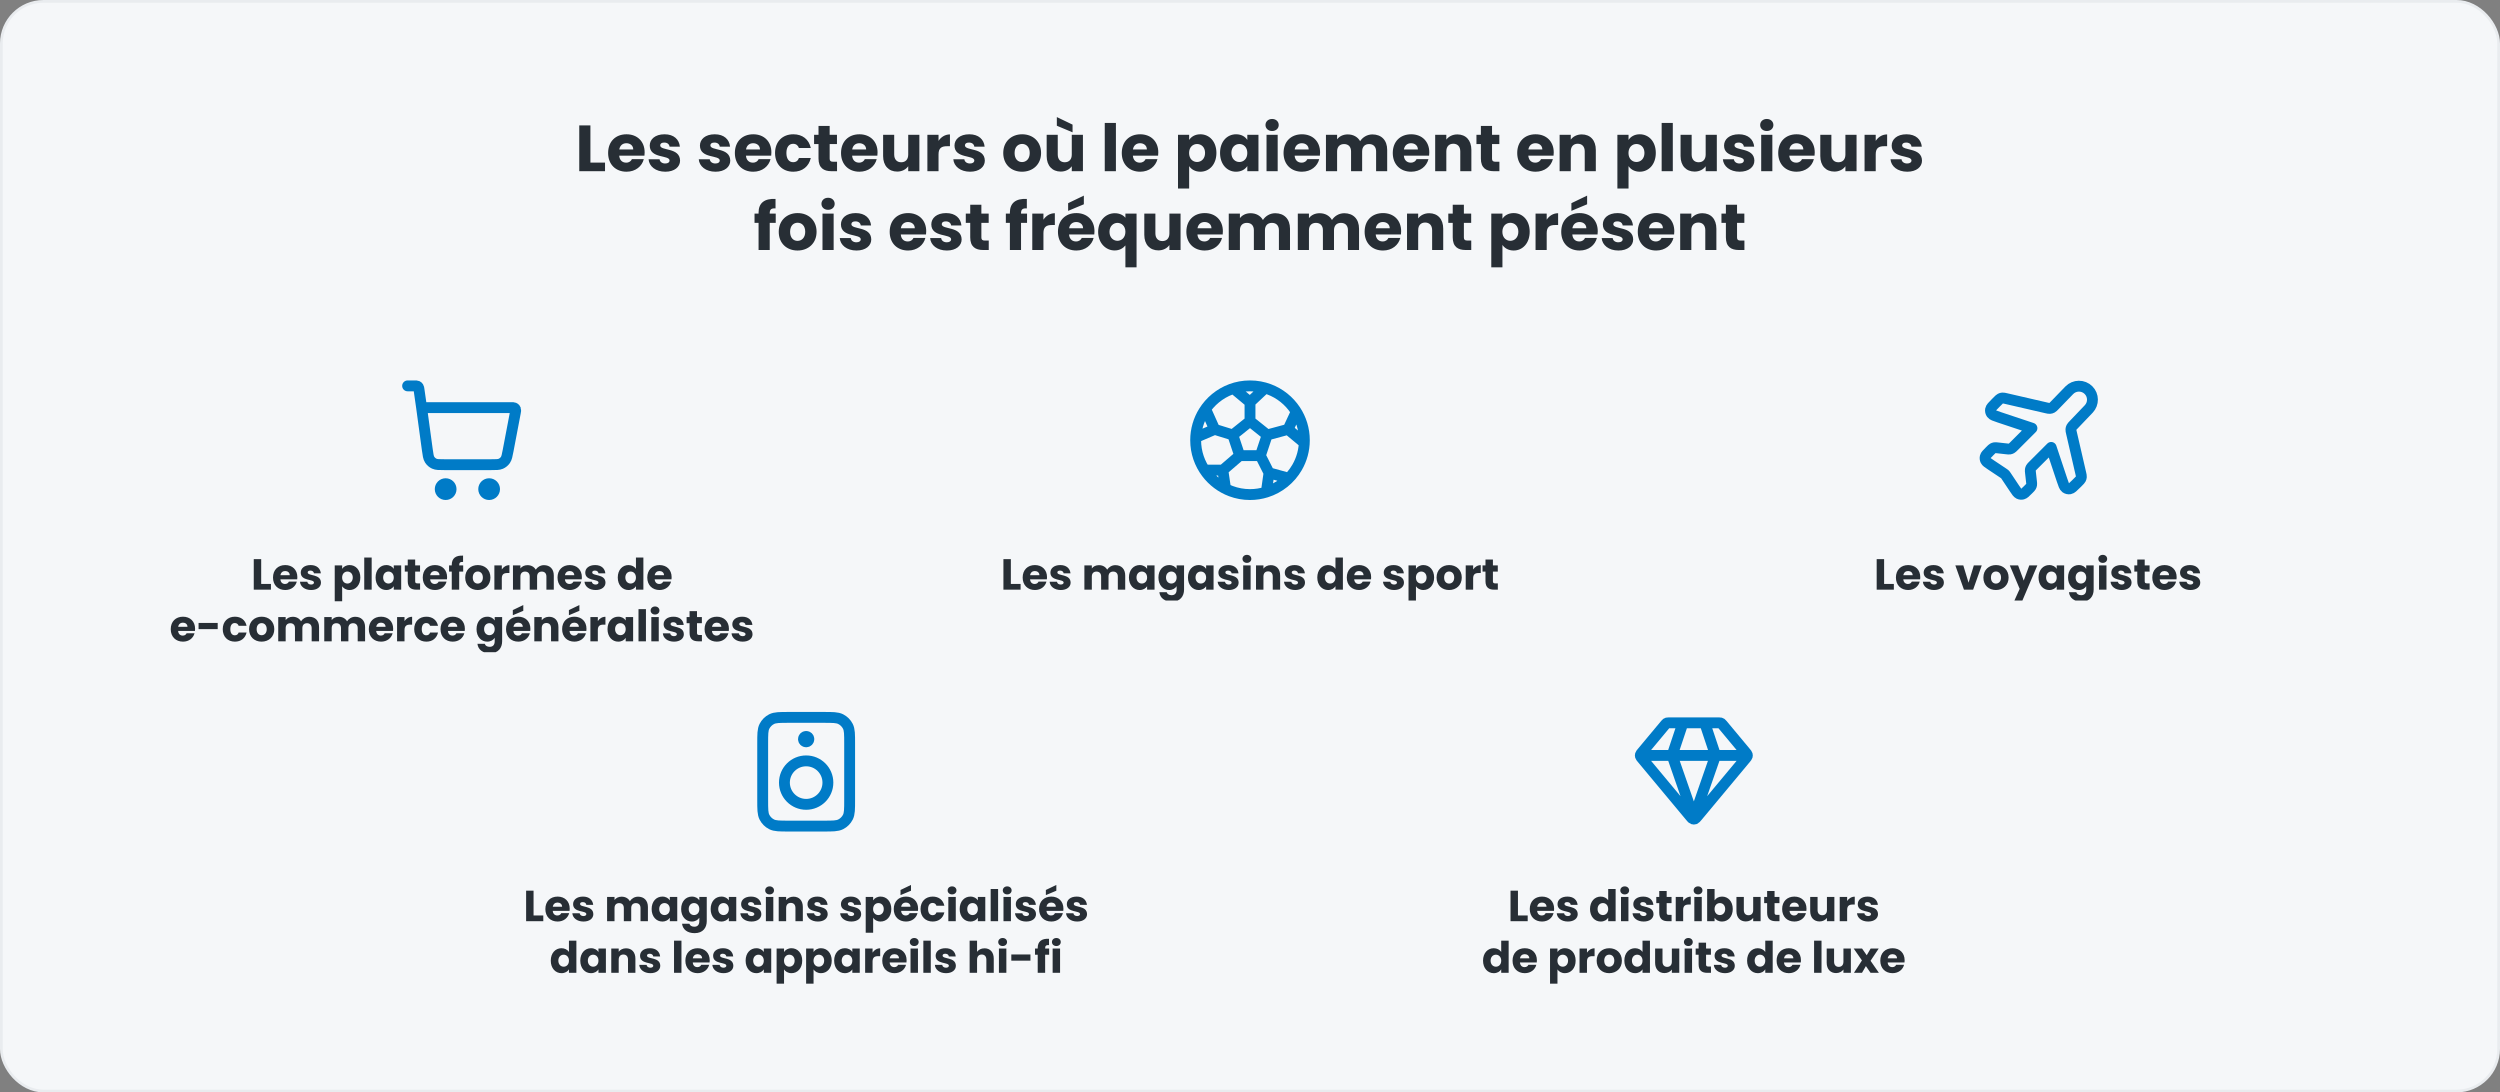 <svg width="920" height="402" viewBox="0 0 920 402" fill="none" xmlns="http://www.w3.org/2000/svg">
<rect x="0" y="0" width="920" height="402" fill="#808080" stroke="none"/>
<rect x="0.5" y="0.5" width="919" height="401" rx="15.5" fill="#F5F7F9"/>
<rect x="0.5" y="0.5" width="919" height="401" rx="15.5" stroke="#E9ECEF"/>
<path d="M213.168 46.152H217.272V59.832H222.648V63H213.168V46.152ZM230.509 52.704C229.165 52.704 228.133 53.52 227.893 55.008H233.029C233.029 53.544 231.877 52.704 230.509 52.704ZM236.917 58.56C236.269 61.176 233.893 63.192 230.557 63.192C226.621 63.192 223.789 60.552 223.789 56.304C223.789 52.056 226.573 49.416 230.557 49.416C234.469 49.416 237.229 52.008 237.229 56.088C237.229 56.472 237.205 56.88 237.157 57.288H227.869C228.013 59.04 229.093 59.856 230.413 59.856C231.565 59.856 232.213 59.28 232.549 58.56H236.917ZM250.266 59.112C250.266 61.44 248.202 63.192 244.842 63.192C241.266 63.192 238.866 61.2 238.674 58.608H242.73C242.826 59.544 243.666 60.168 244.794 60.168C245.85 60.168 246.402 59.688 246.402 59.088C246.402 56.928 239.106 58.488 239.106 53.568C239.106 51.288 241.05 49.416 244.554 49.416C248.01 49.416 249.93 51.336 250.194 53.976H246.402C246.282 53.064 245.586 52.464 244.434 52.464C243.474 52.464 242.946 52.848 242.946 53.496C242.946 55.632 250.194 54.12 250.266 59.112ZM268.735 59.112C268.735 61.44 266.671 63.192 263.311 63.192C259.735 63.192 257.335 61.2 257.143 58.608H261.199C261.295 59.544 262.135 60.168 263.263 60.168C264.319 60.168 264.871 59.688 264.871 59.088C264.871 56.928 257.575 58.488 257.575 53.568C257.575 51.288 259.519 49.416 263.023 49.416C266.479 49.416 268.399 51.336 268.663 53.976H264.871C264.751 53.064 264.055 52.464 262.903 52.464C261.943 52.464 261.415 52.848 261.415 53.496C261.415 55.632 268.663 54.12 268.735 59.112ZM277.15 52.704C275.806 52.704 274.774 53.52 274.534 55.008H279.67C279.67 53.544 278.518 52.704 277.15 52.704ZM283.558 58.56C282.91 61.176 280.534 63.192 277.198 63.192C273.262 63.192 270.43 60.552 270.43 56.304C270.43 52.056 273.214 49.416 277.198 49.416C281.11 49.416 283.87 52.008 283.87 56.088C283.87 56.472 283.846 56.88 283.798 57.288H274.51C274.654 59.04 275.734 59.856 277.054 59.856C278.206 59.856 278.854 59.28 279.19 58.56H283.558ZM285.219 56.304C285.219 52.08 288.003 49.416 291.939 49.416C295.299 49.416 297.675 51.264 298.371 54.456H294.003C293.667 53.52 292.995 52.92 291.867 52.92C290.403 52.92 289.395 54.072 289.395 56.304C289.395 58.536 290.403 59.688 291.867 59.688C292.995 59.688 293.643 59.136 294.003 58.152H298.371C297.675 61.248 295.299 63.192 291.939 63.192C288.003 63.192 285.219 60.552 285.219 56.304ZM301.214 58.344V53.016H299.582V49.608H301.214V46.344H305.318V49.608H308.006V53.016H305.318V58.392C305.318 59.184 305.654 59.52 306.566 59.52H308.03V63H305.942C303.158 63 301.214 61.824 301.214 58.344ZM316.22 52.704C314.876 52.704 313.844 53.52 313.604 55.008H318.74C318.74 53.544 317.588 52.704 316.22 52.704ZM322.628 58.56C321.98 61.176 319.604 63.192 316.268 63.192C312.332 63.192 309.5 60.552 309.5 56.304C309.5 52.056 312.284 49.416 316.268 49.416C320.18 49.416 322.94 52.008 322.94 56.088C322.94 56.472 322.916 56.88 322.868 57.288H313.58C313.724 59.04 314.804 59.856 316.124 59.856C317.276 59.856 317.924 59.28 318.26 58.56H322.628ZM338.329 49.608V63H334.225V61.176C333.409 62.328 331.969 63.144 330.169 63.144C327.073 63.144 324.985 61.008 324.985 57.432V49.608H329.065V56.88C329.065 58.704 330.097 59.712 331.633 59.712C333.217 59.712 334.225 58.704 334.225 56.88V49.608H338.329ZM345.381 56.784V63H341.277V49.608H345.381V51.84C346.317 50.424 347.781 49.464 349.581 49.464V53.808H348.453C346.509 53.808 345.381 54.48 345.381 56.784ZM362.415 59.112C362.415 61.44 360.351 63.192 356.991 63.192C353.415 63.192 351.015 61.2 350.823 58.608H354.879C354.975 59.544 355.815 60.168 356.943 60.168C357.999 60.168 358.551 59.688 358.551 59.088C358.551 56.928 351.255 58.488 351.255 53.568C351.255 51.288 353.199 49.416 356.703 49.416C360.159 49.416 362.079 51.336 362.343 53.976H358.551C358.431 53.064 357.735 52.464 356.583 52.464C355.623 52.464 355.095 52.848 355.095 53.496C355.095 55.632 362.343 54.12 362.415 59.112ZM383.115 56.304C383.115 60.552 380.043 63.192 376.107 63.192C372.171 63.192 369.195 60.552 369.195 56.304C369.195 52.056 372.243 49.416 376.155 49.416C380.091 49.416 383.115 52.056 383.115 56.304ZM373.371 56.304C373.371 58.56 374.619 59.64 376.107 59.64C377.571 59.64 378.939 58.56 378.939 56.304C378.939 54.024 377.595 52.968 376.155 52.968C374.667 52.968 373.371 54.024 373.371 56.304ZM398.517 49.608V63H394.413V61.176C393.597 62.328 392.157 63.144 390.357 63.144C387.261 63.144 385.173 61.008 385.173 57.432V49.608H389.253V56.88C389.253 58.704 390.285 59.712 391.821 59.712C393.405 59.712 394.413 58.704 394.413 56.88V49.608H398.517ZM388.917 46.272V43.08L394.701 45.864V48.696L388.917 46.272ZM406.551 63V45.24H410.655V63H406.551ZM419.533 52.704C418.189 52.704 417.157 53.52 416.917 55.008H422.053C422.053 53.544 420.901 52.704 419.533 52.704ZM425.941 58.56C425.293 61.176 422.917 63.192 419.581 63.192C415.645 63.192 412.813 60.552 412.813 56.304C412.813 52.056 415.597 49.416 419.581 49.416C423.493 49.416 426.253 52.008 426.253 56.088C426.253 56.472 426.229 56.88 426.181 57.288H416.893C417.037 59.04 418.117 59.856 419.437 59.856C420.589 59.856 421.237 59.28 421.573 58.56H425.941ZM437.608 51.504C438.352 50.328 439.768 49.416 441.736 49.416C445.024 49.416 447.64 52.056 447.64 56.28C447.64 60.504 445.024 63.192 441.736 63.192C439.768 63.192 438.352 62.256 437.608 61.128V69.384H433.504V49.608H437.608V51.504ZM443.464 56.28C443.464 54.144 442.072 52.992 440.512 52.992C438.976 52.992 437.584 54.168 437.584 56.304C437.584 58.44 438.976 59.616 440.512 59.616C442.072 59.616 443.464 58.416 443.464 56.28ZM448.977 56.28C448.977 52.056 451.593 49.416 454.881 49.416C456.873 49.416 458.289 50.328 459.009 51.504V49.608H463.113V63H459.009V61.104C458.265 62.28 456.849 63.192 454.857 63.192C451.593 63.192 448.977 60.504 448.977 56.28ZM459.009 56.304C459.009 54.168 457.641 52.992 456.081 52.992C454.545 52.992 453.153 54.144 453.153 56.28C453.153 58.416 454.545 59.616 456.081 59.616C457.641 59.616 459.009 58.44 459.009 56.304ZM466.082 63V49.608H470.186V63H466.082ZM468.146 48.216C466.682 48.216 465.698 47.232 465.698 46.008C465.698 44.76 466.682 43.776 468.146 43.776C469.586 43.776 470.57 44.76 470.57 46.008C470.57 47.232 469.586 48.216 468.146 48.216ZM479.064 52.704C477.72 52.704 476.688 53.52 476.448 55.008H481.584C481.584 53.544 480.432 52.704 479.064 52.704ZM485.472 58.56C484.824 61.176 482.448 63.192 479.112 63.192C475.176 63.192 472.344 60.552 472.344 56.304C472.344 52.056 475.128 49.416 479.112 49.416C483.024 49.416 485.784 52.008 485.784 56.088C485.784 56.472 485.76 56.88 485.712 57.288H476.424C476.568 59.04 477.648 59.856 478.968 59.856C480.12 59.856 480.768 59.28 481.104 58.56H485.472ZM506.405 63V55.728C506.405 53.976 505.397 53.016 503.837 53.016C502.277 53.016 501.269 53.976 501.269 55.728V63H497.189V55.728C497.189 53.976 496.181 53.016 494.621 53.016C493.061 53.016 492.053 53.976 492.053 55.728V63H487.949V49.608H492.053V51.288C492.845 50.208 494.213 49.464 495.965 49.464C497.981 49.464 499.613 50.352 500.525 51.96C501.413 50.544 503.093 49.464 505.037 49.464C508.349 49.464 510.485 51.576 510.485 55.176V63H506.405ZM519.259 52.704C517.915 52.704 516.883 53.52 516.643 55.008H521.779C521.779 53.544 520.627 52.704 519.259 52.704ZM525.667 58.56C525.019 61.176 522.643 63.192 519.307 63.192C515.371 63.192 512.539 60.552 512.539 56.304C512.539 52.056 515.323 49.416 519.307 49.416C523.219 49.416 525.979 52.008 525.979 56.088C525.979 56.472 525.955 56.88 525.907 57.288H516.619C516.763 59.04 517.843 59.856 519.163 59.856C520.315 59.856 520.963 59.28 521.299 58.56H525.667ZM537.384 63V55.728C537.384 53.904 536.376 52.896 534.816 52.896C533.256 52.896 532.248 53.904 532.248 55.728V63H528.144V49.608H532.248V51.384C533.064 50.256 534.504 49.464 536.304 49.464C539.4 49.464 541.464 51.576 541.464 55.176V63H537.384ZM544.964 58.344V53.016H543.332V49.608H544.964V46.344H549.068V49.608H551.756V53.016H549.068V58.392C549.068 59.184 549.404 59.52 550.316 59.52H551.78V63H549.692C546.908 63 544.964 61.824 544.964 58.344ZM565.056 52.704C563.712 52.704 562.68 53.52 562.44 55.008H567.576C567.576 53.544 566.424 52.704 565.056 52.704ZM571.464 58.56C570.816 61.176 568.44 63.192 565.104 63.192C561.168 63.192 558.336 60.552 558.336 56.304C558.336 52.056 561.12 49.416 565.104 49.416C569.016 49.416 571.776 52.008 571.776 56.088C571.776 56.472 571.752 56.88 571.704 57.288H562.416C562.56 59.04 563.64 59.856 564.96 59.856C566.112 59.856 566.76 59.28 567.096 58.56H571.464ZM583.181 63V55.728C583.181 53.904 582.173 52.896 580.613 52.896C579.053 52.896 578.045 53.904 578.045 55.728V63H573.941V49.608H578.045V51.384C578.861 50.256 580.301 49.464 582.101 49.464C585.197 49.464 587.261 51.576 587.261 55.176V63H583.181ZM599.303 51.504C600.047 50.328 601.463 49.416 603.431 49.416C606.719 49.416 609.335 52.056 609.335 56.28C609.335 60.504 606.719 63.192 603.431 63.192C601.463 63.192 600.047 62.256 599.303 61.128V69.384H595.199V49.608H599.303V51.504ZM605.159 56.28C605.159 54.144 603.767 52.992 602.207 52.992C600.671 52.992 599.279 54.168 599.279 56.304C599.279 58.44 600.671 59.616 602.207 59.616C603.767 59.616 605.159 58.416 605.159 56.28ZM611.488 63V45.24H615.592V63H611.488ZM631.79 49.608V63H627.686V61.176C626.87 62.328 625.43 63.144 623.63 63.144C620.534 63.144 618.446 61.008 618.446 57.432V49.608H622.526V56.88C622.526 58.704 623.558 59.712 625.094 59.712C626.678 59.712 627.686 58.704 627.686 56.88V49.608H631.79ZM645.61 59.112C645.61 61.44 643.546 63.192 640.186 63.192C636.61 63.192 634.21 61.2 634.018 58.608H638.074C638.17 59.544 639.01 60.168 640.138 60.168C641.194 60.168 641.746 59.688 641.746 59.088C641.746 56.928 634.45 58.488 634.45 53.568C634.45 51.288 636.394 49.416 639.898 49.416C643.354 49.416 645.274 51.336 645.538 53.976H641.746C641.626 53.064 640.93 52.464 639.778 52.464C638.818 52.464 638.29 52.848 638.29 53.496C638.29 55.632 645.538 54.12 645.61 59.112ZM648.121 63V49.608H652.225V63H648.121ZM650.185 48.216C648.721 48.216 647.737 47.232 647.737 46.008C647.737 44.76 648.721 43.776 650.185 43.776C651.625 43.776 652.609 44.76 652.609 46.008C652.609 47.232 651.625 48.216 650.185 48.216ZM661.103 52.704C659.759 52.704 658.727 53.52 658.487 55.008H663.623C663.623 53.544 662.471 52.704 661.103 52.704ZM667.511 58.56C666.863 61.176 664.487 63.192 661.151 63.192C657.215 63.192 654.383 60.552 654.383 56.304C654.383 52.056 657.167 49.416 661.151 49.416C665.063 49.416 667.823 52.008 667.823 56.088C667.823 56.472 667.799 56.88 667.751 57.288H658.463C658.607 59.04 659.687 59.856 661.007 59.856C662.159 59.856 662.807 59.28 663.143 58.56H667.511ZM683.212 49.608V63H679.108V61.176C678.292 62.328 676.852 63.144 675.052 63.144C671.956 63.144 669.868 61.008 669.868 57.432V49.608H673.948V56.88C673.948 58.704 674.98 59.712 676.516 59.712C678.1 59.712 679.108 58.704 679.108 56.88V49.608H683.212ZM690.264 56.784V63H686.16V49.608H690.264V51.84C691.2 50.424 692.664 49.464 694.464 49.464V53.808H693.336C691.392 53.808 690.264 54.48 690.264 56.784ZM707.298 59.112C707.298 61.44 705.234 63.192 701.874 63.192C698.298 63.192 695.898 61.2 695.706 58.608H699.762C699.858 59.544 700.698 60.168 701.826 60.168C702.882 60.168 703.434 59.688 703.434 59.088C703.434 56.928 696.138 58.488 696.138 53.568C696.138 51.288 698.082 49.416 701.586 49.416C705.042 49.416 706.962 51.336 707.226 53.976H703.434C703.314 53.064 702.618 52.464 701.466 52.464C700.506 52.464 699.978 52.848 699.978 53.496C699.978 55.632 707.226 54.12 707.298 59.112ZM279.154 92V82.016H277.666V78.608H279.154V78.224C279.154 74.72 281.314 72.992 285.394 73.208V76.688C283.81 76.592 283.258 77.072 283.258 78.488V78.608H285.466V82.016H283.258V92H279.154ZM300.498 85.304C300.498 89.552 297.426 92.192 293.49 92.192C289.554 92.192 286.578 89.552 286.578 85.304C286.578 81.056 289.626 78.416 293.538 78.416C297.474 78.416 300.498 81.056 300.498 85.304ZM290.754 85.304C290.754 87.56 292.002 88.64 293.49 88.64C294.954 88.64 296.322 87.56 296.322 85.304C296.322 83.024 294.978 81.968 293.538 81.968C292.05 81.968 290.754 83.024 290.754 85.304ZM302.676 92V78.608H306.78V92H302.676ZM304.74 77.216C303.276 77.216 302.292 76.232 302.292 75.008C302.292 73.76 303.276 72.776 304.74 72.776C306.18 72.776 307.164 73.76 307.164 75.008C307.164 76.232 306.18 77.216 304.74 77.216ZM320.626 88.112C320.626 90.44 318.562 92.192 315.202 92.192C311.626 92.192 309.226 90.2 309.034 87.608H313.09C313.186 88.544 314.026 89.168 315.154 89.168C316.21 89.168 316.762 88.688 316.762 88.088C316.762 85.928 309.466 87.488 309.466 82.568C309.466 80.288 311.41 78.416 314.914 78.416C318.37 78.416 320.29 80.336 320.554 82.976H316.762C316.642 82.064 315.946 81.464 314.794 81.464C313.834 81.464 313.306 81.848 313.306 82.496C313.306 84.632 320.554 83.12 320.626 88.112ZM334.126 81.704C332.782 81.704 331.75 82.52 331.51 84.008H336.646C336.646 82.544 335.494 81.704 334.126 81.704ZM340.534 87.56C339.886 90.176 337.51 92.192 334.174 92.192C330.238 92.192 327.406 89.552 327.406 85.304C327.406 81.056 330.19 78.416 334.174 78.416C338.086 78.416 340.846 81.008 340.846 85.088C340.846 85.472 340.822 85.88 340.774 86.288H331.486C331.63 88.04 332.71 88.856 334.03 88.856C335.182 88.856 335.83 88.28 336.166 87.56H340.534ZM353.883 88.112C353.883 90.44 351.819 92.192 348.459 92.192C344.883 92.192 342.483 90.2 342.291 87.608H346.347C346.443 88.544 347.283 89.168 348.411 89.168C349.467 89.168 350.019 88.688 350.019 88.088C350.019 85.928 342.723 87.488 342.723 82.568C342.723 80.288 344.667 78.416 348.171 78.416C351.627 78.416 353.547 80.336 353.811 82.976H350.019C349.899 82.064 349.203 81.464 348.051 81.464C347.091 81.464 346.563 81.848 346.563 82.496C346.563 84.632 353.811 83.12 353.883 88.112ZM357.042 87.344V82.016H355.41V78.608H357.042V75.344H361.146V78.608H363.834V82.016H361.146V87.392C361.146 88.184 361.482 88.52 362.394 88.52H363.858V92H361.77C358.986 92 357.042 90.824 357.042 87.344ZM371.638 92V82.016H370.15V78.608H371.638V78.224C371.638 74.72 373.798 72.992 377.878 73.208V76.688C376.294 76.592 375.742 77.072 375.742 78.488V78.608H377.95V82.016H375.742V92H371.638ZM383.983 85.784V92H379.879V78.608H383.983V80.84C384.919 79.424 386.383 78.464 388.183 78.464V82.808H387.055C385.111 82.808 383.983 83.48 383.983 85.784ZM396.048 81.704C394.704 81.704 393.672 82.52 393.432 84.008H398.568C398.568 82.544 397.416 81.704 396.048 81.704ZM402.456 87.56C401.808 90.176 399.432 92.192 396.096 92.192C392.16 92.192 389.328 89.552 389.328 85.304C389.328 81.056 392.112 78.416 396.096 78.416C400.008 78.416 402.768 81.008 402.768 85.088C402.768 85.472 402.744 85.88 402.696 86.288H393.408C393.552 88.04 394.632 88.856 395.952 88.856C397.104 88.856 397.752 88.28 398.088 87.56H402.456ZM393.072 74.768L398.856 71.984V75.176L393.072 77.6V74.768ZM404.117 85.328C404.117 81.248 406.901 78.464 410.237 78.464C411.989 78.464 413.333 79.136 414.149 80.144V78.608H418.253V98.384H414.149V90.32C413.285 91.376 411.965 92.168 410.189 92.168C406.901 92.168 404.117 89.408 404.117 85.328ZM414.149 85.304C414.149 83.048 412.613 82.016 411.221 82.016C409.853 82.016 408.293 83.072 408.293 85.328C408.293 87.584 409.853 88.616 411.221 88.616C412.613 88.616 414.149 87.56 414.149 85.304ZM434.446 78.608V92H430.342V90.176C429.526 91.328 428.086 92.144 426.286 92.144C423.19 92.144 421.102 90.008 421.102 86.432V78.608H425.182V85.88C425.182 87.704 426.214 88.712 427.75 88.712C429.334 88.712 430.342 87.704 430.342 85.88V78.608H434.446ZM443.298 81.704C441.954 81.704 440.922 82.52 440.682 84.008H445.818C445.818 82.544 444.666 81.704 443.298 81.704ZM449.706 87.56C449.058 90.176 446.682 92.192 443.346 92.192C439.41 92.192 436.578 89.552 436.578 85.304C436.578 81.056 439.362 78.416 443.346 78.416C447.258 78.416 450.018 81.008 450.018 85.088C450.018 85.472 449.994 85.88 449.946 86.288H440.658C440.802 88.04 441.882 88.856 443.202 88.856C444.354 88.856 445.002 88.28 445.338 87.56H449.706ZM470.639 92V84.728C470.639 82.976 469.631 82.016 468.071 82.016C466.511 82.016 465.503 82.976 465.503 84.728V92H461.423V84.728C461.423 82.976 460.415 82.016 458.855 82.016C457.295 82.016 456.287 82.976 456.287 84.728V92H452.183V78.608H456.287V80.288C457.079 79.208 458.447 78.464 460.199 78.464C462.215 78.464 463.847 79.352 464.759 80.96C465.647 79.544 467.327 78.464 469.271 78.464C472.583 78.464 474.719 80.576 474.719 84.176V92H470.639ZM496.046 92V84.728C496.046 82.976 495.038 82.016 493.478 82.016C491.918 82.016 490.91 82.976 490.91 84.728V92H486.83V84.728C486.83 82.976 485.822 82.016 484.262 82.016C482.702 82.016 481.694 82.976 481.694 84.728V92H477.59V78.608H481.694V80.288C482.486 79.208 483.854 78.464 485.606 78.464C487.622 78.464 489.254 79.352 490.166 80.96C491.054 79.544 492.734 78.464 494.678 78.464C497.99 78.464 500.126 80.576 500.126 84.176V92H496.046ZM508.9 81.704C507.556 81.704 506.524 82.52 506.284 84.008H511.42C511.42 82.544 510.268 81.704 508.9 81.704ZM515.308 87.56C514.66 90.176 512.284 92.192 508.948 92.192C505.012 92.192 502.18 89.552 502.18 85.304C502.18 81.056 504.964 78.416 508.948 78.416C512.86 78.416 515.62 81.008 515.62 85.088C515.62 85.472 515.596 85.88 515.548 86.288H506.26C506.404 88.04 507.484 88.856 508.804 88.856C509.956 88.856 510.604 88.28 510.94 87.56H515.308ZM527.025 92V84.728C527.025 82.904 526.017 81.896 524.457 81.896C522.897 81.896 521.889 82.904 521.889 84.728V92H517.785V78.608H521.889V80.384C522.705 79.256 524.145 78.464 525.945 78.464C529.041 78.464 531.105 80.576 531.105 84.176V92H527.025ZM534.605 87.344V82.016H532.973V78.608H534.605V75.344H538.709V78.608H541.397V82.016H538.709V87.392C538.709 88.184 539.045 88.52 539.957 88.52H541.421V92H539.333C536.549 92 534.605 90.824 534.605 87.344ZM552.897 80.504C553.641 79.328 555.057 78.416 557.025 78.416C560.313 78.416 562.929 81.056 562.929 85.28C562.929 89.504 560.313 92.192 557.025 92.192C555.057 92.192 553.641 91.256 552.897 90.128V98.384H548.793V78.608H552.897V80.504ZM558.753 85.28C558.753 83.144 557.361 81.992 555.801 81.992C554.265 81.992 552.873 83.168 552.873 85.304C552.873 87.44 554.265 88.616 555.801 88.616C557.361 88.616 558.753 87.416 558.753 85.28ZM569.186 85.784V92H565.082V78.608H569.186V80.84C570.122 79.424 571.586 78.464 573.386 78.464V82.808H572.258C570.314 82.808 569.186 83.48 569.186 85.784ZM581.251 81.704C579.907 81.704 578.875 82.52 578.635 84.008H583.771C583.771 82.544 582.619 81.704 581.251 81.704ZM587.659 87.56C587.011 90.176 584.635 92.192 581.299 92.192C577.363 92.192 574.531 89.552 574.531 85.304C574.531 81.056 577.315 78.416 581.299 78.416C585.211 78.416 587.971 81.008 587.971 85.088C587.971 85.472 587.947 85.88 587.899 86.288H578.611C578.755 88.04 579.835 88.856 581.155 88.856C582.307 88.856 582.955 88.28 583.291 87.56H587.659ZM578.275 74.768L584.059 71.984V75.176L578.275 77.6V74.768ZM601.008 88.112C601.008 90.44 598.944 92.192 595.584 92.192C592.008 92.192 589.608 90.2 589.416 87.608H593.472C593.568 88.544 594.408 89.168 595.536 89.168C596.592 89.168 597.144 88.688 597.144 88.088C597.144 85.928 589.848 87.488 589.848 82.568C589.848 80.288 591.792 78.416 595.296 78.416C598.752 78.416 600.672 80.336 600.936 82.976H597.144C597.024 82.064 596.328 81.464 595.176 81.464C594.216 81.464 593.688 81.848 593.688 82.496C593.688 84.632 600.936 83.12 601.008 88.112ZM609.423 81.704C608.079 81.704 607.047 82.52 606.807 84.008H611.943C611.943 82.544 610.791 81.704 609.423 81.704ZM615.831 87.56C615.183 90.176 612.807 92.192 609.471 92.192C605.535 92.192 602.703 89.552 602.703 85.304C602.703 81.056 605.487 78.416 609.471 78.416C613.383 78.416 616.143 81.008 616.143 85.088C616.143 85.472 616.119 85.88 616.071 86.288H606.783C606.927 88.04 608.007 88.856 609.327 88.856C610.479 88.856 611.127 88.28 611.463 87.56H615.831ZM627.548 92V84.728C627.548 82.904 626.54 81.896 624.98 81.896C623.42 81.896 622.412 82.904 622.412 84.728V92H618.308V78.608H622.412V80.384C623.228 79.256 624.668 78.464 626.468 78.464C629.564 78.464 631.628 80.576 631.628 84.176V92H627.548ZM635.128 87.344V82.016H633.496V78.608H635.128V75.344H639.232V78.608H641.92V82.016H639.232V87.392C639.232 88.184 639.568 88.52 640.48 88.52H641.944V92H639.856C637.072 92 635.128 90.824 635.128 87.344Z" fill="#272E35"/>
<g clip-path="url(#clip0_2125_1557)">
<path d="M150 142H152.612C153.104 142 153.35 142 153.548 142.09C153.723 142.17 153.871 142.298 153.974 142.46C154.092 142.643 154.127 142.887 154.196 143.374L155.143 150M155.143 150L157.247 165.463C157.514 167.425 157.647 168.406 158.116 169.145C158.53 169.795 159.122 170.313 159.823 170.635C160.618 171 161.608 171 163.588 171H180.704C182.589 171 183.532 171 184.302 170.661C184.981 170.362 185.564 169.88 185.985 169.268C186.462 168.575 186.638 167.649 186.991 165.798L189.638 151.899C189.762 151.248 189.824 150.922 189.734 150.667C189.656 150.444 189.5 150.255 189.295 150.136C189.062 150 188.73 150 188.066 150H155.143ZM166 180C166 181.105 165.105 182 164 182C162.895 182 162 181.105 162 180C162 178.895 162.895 178 164 178C165.105 178 166 178.895 166 180ZM182 180C182 181.105 181.105 182 180 182C178.895 182 178 181.105 178 180C178 178.895 178.895 178 180 178C181.105 178 182 178.895 182 180Z" stroke="#007BC7" stroke-width="4" stroke-linecap="round" stroke-linejoin="round"/>
<path d="M93.383 205.768H96.119V214.888H99.703V217H93.383V205.768ZM104.944 210.136C104.048 210.136 103.36 210.68 103.2 211.672H106.624C106.624 210.696 105.856 210.136 104.944 210.136ZM109.216 214.04C108.784 215.784 107.2 217.128 104.976 217.128C102.352 217.128 100.464 215.368 100.464 212.536C100.464 209.704 102.32 207.944 104.976 207.944C107.584 207.944 109.424 209.672 109.424 212.392C109.424 212.648 109.408 212.92 109.376 213.192H103.184C103.28 214.36 104 214.904 104.88 214.904C105.648 214.904 106.08 214.52 106.304 214.04H109.216ZM118.115 214.408C118.115 215.96 116.739 217.128 114.499 217.128C112.115 217.128 110.515 215.8 110.387 214.072H113.091C113.155 214.696 113.715 215.112 114.467 215.112C115.171 215.112 115.539 214.792 115.539 214.392C115.539 212.952 110.675 213.992 110.675 210.712C110.675 209.192 111.971 207.944 114.307 207.944C116.611 207.944 117.891 209.224 118.067 210.984H115.539C115.459 210.376 114.995 209.976 114.227 209.976C113.587 209.976 113.235 210.232 113.235 210.664C113.235 212.088 118.067 211.08 118.115 214.408ZM125.916 209.336C126.411 208.552 127.356 207.944 128.668 207.944C130.86 207.944 132.604 209.704 132.604 212.52C132.604 215.336 130.86 217.128 128.668 217.128C127.356 217.128 126.411 216.504 125.916 215.752V221.256H123.18V208.072H125.916V209.336ZM129.82 212.52C129.82 211.096 128.892 210.328 127.852 210.328C126.828 210.328 125.9 211.112 125.9 212.536C125.9 213.96 126.828 214.744 127.852 214.744C128.892 214.744 129.82 213.944 129.82 212.52ZM134.039 217V205.16H136.775V217H134.039ZM138.214 212.52C138.214 209.704 139.958 207.944 142.15 207.944C143.478 207.944 144.422 208.552 144.902 209.336V208.072H147.638V217H144.902V215.736C144.406 216.52 143.462 217.128 142.134 217.128C139.958 217.128 138.214 215.336 138.214 212.52ZM144.902 212.536C144.902 211.112 143.99 210.328 142.95 210.328C141.926 210.328 140.998 211.096 140.998 212.52C140.998 213.944 141.926 214.744 142.95 214.744C143.99 214.744 144.902 213.96 144.902 212.536ZM150.049 213.896V210.344H148.961V208.072H150.049V205.896H152.785V208.072H154.577V210.344H152.785V213.928C152.785 214.456 153.009 214.68 153.617 214.68H154.593V217H153.201C151.345 217 150.049 216.216 150.049 213.896ZM160.053 210.136C159.157 210.136 158.469 210.68 158.309 211.672H161.733C161.733 210.696 160.965 210.136 160.053 210.136ZM164.325 214.04C163.893 215.784 162.309 217.128 160.085 217.128C157.461 217.128 155.573 215.368 155.573 212.536C155.573 209.704 157.429 207.944 160.085 207.944C162.693 207.944 164.533 209.672 164.533 212.392C164.533 212.648 164.517 212.92 164.485 213.192H158.293C158.389 214.36 159.109 214.904 159.989 214.904C160.757 214.904 161.189 214.52 161.413 214.04H164.325ZM166.248 217V210.344H165.256V208.072H166.248V207.816C166.248 205.48 167.688 204.328 170.408 204.472V206.792C169.352 206.728 168.984 207.048 168.984 207.992V208.072H170.456V210.344H168.984V217H166.248ZM180.478 212.536C180.478 215.368 178.43 217.128 175.806 217.128C173.182 217.128 171.198 215.368 171.198 212.536C171.198 209.704 173.23 207.944 175.838 207.944C178.462 207.944 180.478 209.704 180.478 212.536ZM173.982 212.536C173.982 214.04 174.814 214.76 175.806 214.76C176.782 214.76 177.694 214.04 177.694 212.536C177.694 211.016 176.798 210.312 175.838 210.312C174.846 210.312 173.982 211.016 173.982 212.536ZM184.666 212.856V217H181.93V208.072H184.666V209.56C185.29 208.616 186.266 207.976 187.466 207.976V210.872H186.714C185.418 210.872 184.666 211.32 184.666 212.856ZM201.077 217V212.152C201.077 210.984 200.405 210.344 199.365 210.344C198.325 210.344 197.653 210.984 197.653 212.152V217H194.933V212.152C194.933 210.984 194.261 210.344 193.221 210.344C192.181 210.344 191.509 210.984 191.509 212.152V217H188.773V208.072H191.509V209.192C192.037 208.472 192.949 207.976 194.117 207.976C195.461 207.976 196.549 208.568 197.157 209.64C197.749 208.696 198.869 207.976 200.165 207.976C202.373 207.976 203.797 209.384 203.797 211.784V217H201.077ZM209.647 210.136C208.751 210.136 208.063 210.68 207.903 211.672H211.327C211.327 210.696 210.559 210.136 209.647 210.136ZM213.919 214.04C213.487 215.784 211.903 217.128 209.679 217.128C207.055 217.128 205.167 215.368 205.167 212.536C205.167 209.704 207.023 207.944 209.679 207.944C212.287 207.944 214.127 209.672 214.127 212.392C214.127 212.648 214.111 212.92 214.079 213.192H207.887C207.983 214.36 208.703 214.904 209.583 214.904C210.351 214.904 210.783 214.52 211.007 214.04H213.919ZM222.818 214.408C222.818 215.96 221.442 217.128 219.202 217.128C216.818 217.128 215.218 215.8 215.09 214.072H217.794C217.858 214.696 218.418 215.112 219.17 215.112C219.874 215.112 220.242 214.792 220.242 214.392C220.242 212.952 215.378 213.992 215.378 210.712C215.378 209.192 216.674 207.944 219.01 207.944C221.314 207.944 222.594 209.224 222.77 210.984H220.242C220.162 210.376 219.698 209.976 218.93 209.976C218.29 209.976 217.938 210.232 217.938 210.664C217.938 212.088 222.77 211.08 222.818 214.408ZM227.339 212.52C227.339 209.704 229.083 207.944 231.275 207.944C232.459 207.944 233.483 208.488 234.027 209.304V205.16H236.763V217H234.027V215.72C233.531 216.536 232.587 217.128 231.275 217.128C229.083 217.128 227.339 215.336 227.339 212.52ZM234.027 212.536C234.027 211.112 233.115 210.328 232.075 210.328C231.051 210.328 230.123 211.096 230.123 212.52C230.123 213.944 231.051 214.744 232.075 214.744C233.115 214.744 234.027 213.96 234.027 212.536ZM242.678 210.136C241.782 210.136 241.094 210.68 240.934 211.672H244.358C244.358 210.696 243.59 210.136 242.678 210.136ZM246.95 214.04C246.518 215.784 244.934 217.128 242.71 217.128C240.086 217.128 238.198 215.368 238.198 212.536C238.198 209.704 240.054 207.944 242.71 207.944C245.318 207.944 247.158 209.672 247.158 212.392C247.158 212.648 247.142 212.92 247.11 213.192H240.918C241.014 214.36 241.734 214.904 242.614 214.904C243.382 214.904 243.814 214.52 244.038 214.04H246.95ZM67.311 229.136C66.415 229.136 65.727 229.68 65.567 230.672H68.991C68.991 229.696 68.223 229.136 67.311 229.136ZM71.583 233.04C71.151 234.784 69.567 236.128 67.343 236.128C64.719 236.128 62.831 234.368 62.831 231.536C62.831 228.704 64.687 226.944 67.343 226.944C69.951 226.944 71.791 228.672 71.791 231.392C71.791 231.648 71.775 231.92 71.743 232.192H65.551C65.647 233.36 66.367 233.904 67.247 233.904C68.015 233.904 68.447 233.52 68.671 233.04H71.583ZM73.074 231.52V229.248H80.114V231.52H73.074ZM81.971 231.536C81.971 228.72 83.827 226.944 86.451 226.944C88.691 226.944 90.275 228.176 90.739 230.304H87.827C87.603 229.68 87.155 229.28 86.403 229.28C85.427 229.28 84.755 230.048 84.755 231.536C84.755 233.024 85.427 233.792 86.403 233.792C87.155 233.792 87.587 233.424 87.827 232.768H90.739C90.275 234.832 88.691 236.128 86.451 236.128C83.827 236.128 81.971 234.368 81.971 231.536ZM100.939 231.536C100.939 234.368 98.891 236.128 96.267 236.128C93.643 236.128 91.659 234.368 91.659 231.536C91.659 228.704 93.691 226.944 96.299 226.944C98.923 226.944 100.939 228.704 100.939 231.536ZM94.443 231.536C94.443 233.04 95.275 233.76 96.267 233.76C97.243 233.76 98.155 233.04 98.155 231.536C98.155 230.016 97.259 229.312 96.299 229.312C95.307 229.312 94.443 230.016 94.443 231.536ZM114.694 236V231.152C114.694 229.984 114.022 229.344 112.982 229.344C111.942 229.344 111.27 229.984 111.27 231.152V236H108.55V231.152C108.55 229.984 107.878 229.344 106.838 229.344C105.798 229.344 105.126 229.984 105.126 231.152V236H102.39V227.072H105.126V228.192C105.654 227.472 106.566 226.976 107.734 226.976C109.078 226.976 110.166 227.568 110.774 228.64C111.366 227.696 112.486 226.976 113.782 226.976C115.99 226.976 117.414 228.384 117.414 230.784V236H114.694ZM131.632 236V231.152C131.632 229.984 130.96 229.344 129.92 229.344C128.88 229.344 128.208 229.984 128.208 231.152V236H125.488V231.152C125.488 229.984 124.816 229.344 123.776 229.344C122.736 229.344 122.064 229.984 122.064 231.152V236H119.328V227.072H122.064V228.192C122.592 227.472 123.504 226.976 124.672 226.976C126.016 226.976 127.104 227.568 127.712 228.64C128.304 227.696 129.424 226.976 130.72 226.976C132.928 226.976 134.352 228.384 134.352 230.784V236H131.632ZM140.201 229.136C139.305 229.136 138.617 229.68 138.457 230.672H141.881C141.881 229.696 141.113 229.136 140.201 229.136ZM144.473 233.04C144.041 234.784 142.457 236.128 140.233 236.128C137.609 236.128 135.721 234.368 135.721 231.536C135.721 228.704 137.577 226.944 140.233 226.944C142.841 226.944 144.681 228.672 144.681 231.392C144.681 231.648 144.665 231.92 144.633 232.192H138.441C138.537 233.36 139.257 233.904 140.137 233.904C140.905 233.904 141.337 233.52 141.561 233.04H144.473ZM148.861 231.856V236H146.125V227.072H148.861V228.56C149.485 227.616 150.461 226.976 151.661 226.976V229.872H150.909C149.613 229.872 148.861 230.32 148.861 231.856ZM152.425 231.536C152.425 228.72 154.281 226.944 156.905 226.944C159.145 226.944 160.729 228.176 161.193 230.304H158.281C158.057 229.68 157.609 229.28 156.857 229.28C155.881 229.28 155.209 230.048 155.209 231.536C155.209 233.024 155.881 233.792 156.857 233.792C157.609 233.792 158.041 233.424 158.281 232.768H161.193C160.729 234.832 159.145 236.128 156.905 236.128C154.281 236.128 152.425 234.368 152.425 231.536ZM166.592 229.136C165.696 229.136 165.008 229.68 164.848 230.672H168.272C168.272 229.696 167.504 229.136 166.592 229.136ZM170.864 233.04C170.432 234.784 168.848 236.128 166.624 236.128C164 236.128 162.112 234.368 162.112 231.536C162.112 228.704 163.968 226.944 166.624 226.944C169.232 226.944 171.072 228.672 171.072 231.392C171.072 231.648 171.056 231.92 171.024 232.192H164.832C164.928 233.36 165.648 233.904 166.528 233.904C167.296 233.904 167.728 233.52 167.952 233.04H170.864ZM175.362 231.52C175.362 228.704 177.106 226.944 179.298 226.944C180.61 226.944 181.57 227.536 182.05 228.336V227.072H184.786V235.984C184.786 238.368 183.41 240.4 180.322 240.4C177.666 240.4 175.938 239.056 175.698 236.928H178.402C178.578 237.6 179.25 238.032 180.194 238.032C181.234 238.032 182.05 237.488 182.05 235.984V234.72C181.554 235.504 180.61 236.128 179.298 236.128C177.106 236.128 175.362 234.336 175.362 231.52ZM182.05 231.536C182.05 230.112 181.138 229.328 180.098 229.328C179.074 229.328 178.146 230.096 178.146 231.52C178.146 232.944 179.074 233.744 180.098 233.744C181.138 233.744 182.05 232.96 182.05 231.536ZM190.701 229.136C189.805 229.136 189.117 229.68 188.957 230.672H192.381C192.381 229.696 191.613 229.136 190.701 229.136ZM194.973 233.04C194.541 234.784 192.957 236.128 190.733 236.128C188.109 236.128 186.221 234.368 186.221 231.536C186.221 228.704 188.077 226.944 190.733 226.944C193.341 226.944 195.181 228.672 195.181 231.392C195.181 231.648 195.165 231.92 195.133 232.192H188.941C189.037 233.36 189.757 233.904 190.637 233.904C191.405 233.904 191.837 233.52 192.061 233.04H194.973ZM188.717 224.512L192.573 222.656V224.784L188.717 226.4V224.512ZM202.785 236V231.152C202.785 229.936 202.113 229.264 201.073 229.264C200.033 229.264 199.361 229.936 199.361 231.152V236H196.625V227.072H199.361V228.256C199.905 227.504 200.865 226.976 202.065 226.976C204.129 226.976 205.505 228.384 205.505 230.784V236H202.785ZM211.342 229.136C210.446 229.136 209.758 229.68 209.598 230.672H213.022C213.022 229.696 212.254 229.136 211.342 229.136ZM215.614 233.04C215.182 234.784 213.598 236.128 211.374 236.128C208.75 236.128 206.862 234.368 206.862 231.536C206.862 228.704 208.718 226.944 211.374 226.944C213.982 226.944 215.822 228.672 215.822 231.392C215.822 231.648 215.806 231.92 215.774 232.192H209.582C209.678 233.36 210.398 233.904 211.278 233.904C212.046 233.904 212.478 233.52 212.702 233.04H215.614ZM209.358 224.512L213.214 222.656V224.784L209.358 226.4V224.512ZM220.001 231.856V236H217.265V227.072H220.001V228.56C220.625 227.616 221.601 226.976 222.801 226.976V229.872H222.049C220.753 229.872 220.001 230.32 220.001 231.856ZM223.565 231.52C223.565 228.704 225.309 226.944 227.501 226.944C228.829 226.944 229.773 227.552 230.253 228.336V227.072H232.989V236H230.253V234.736C229.757 235.52 228.813 236.128 227.485 236.128C225.309 236.128 223.565 234.336 223.565 231.52ZM230.253 231.536C230.253 230.112 229.341 229.328 228.301 229.328C227.277 229.328 226.349 230.096 226.349 231.52C226.349 232.944 227.277 233.744 228.301 233.744C229.341 233.744 230.253 232.96 230.253 231.536ZM234.969 236V224.16H237.705V236H234.969ZM239.687 236V227.072H242.423V236H239.687ZM241.063 226.144C240.087 226.144 239.431 225.488 239.431 224.672C239.431 223.84 240.087 223.184 241.063 223.184C242.023 223.184 242.679 223.84 242.679 224.672C242.679 225.488 242.023 226.144 241.063 226.144ZM251.654 233.408C251.654 234.96 250.278 236.128 248.038 236.128C245.654 236.128 244.054 234.8 243.926 233.072H246.63C246.694 233.696 247.254 234.112 248.006 234.112C248.71 234.112 249.078 233.792 249.078 233.392C249.078 231.952 244.214 232.992 244.214 229.712C244.214 228.192 245.51 226.944 247.846 226.944C250.15 226.944 251.43 228.224 251.606 229.984H249.078C248.998 229.376 248.534 228.976 247.766 228.976C247.126 228.976 246.774 229.232 246.774 229.664C246.774 231.088 251.606 230.08 251.654 233.408ZM253.76 232.896V229.344H252.672V227.072H253.76V224.896H256.496V227.072H258.288V229.344H256.496V232.928C256.496 233.456 256.72 233.68 257.328 233.68H258.304V236H256.912C255.056 236 253.76 235.216 253.76 232.896ZM263.764 229.136C262.868 229.136 262.18 229.68 262.02 230.672H265.444C265.444 229.696 264.676 229.136 263.764 229.136ZM268.036 233.04C267.604 234.784 266.02 236.128 263.796 236.128C261.172 236.128 259.284 234.368 259.284 231.536C259.284 228.704 261.14 226.944 263.796 226.944C266.404 226.944 268.244 228.672 268.244 231.392C268.244 231.648 268.228 231.92 268.196 232.192H262.004C262.1 233.36 262.82 233.904 263.7 233.904C264.468 233.904 264.9 233.52 265.124 233.04H268.036ZM276.935 233.408C276.935 234.96 275.559 236.128 273.319 236.128C270.935 236.128 269.335 234.8 269.207 233.072H271.911C271.975 233.696 272.535 234.112 273.287 234.112C273.991 234.112 274.359 233.792 274.359 233.392C274.359 231.952 269.495 232.992 269.495 229.712C269.495 228.192 270.791 226.944 273.127 226.944C275.431 226.944 276.711 228.224 276.887 229.984H274.359C274.279 229.376 273.815 228.976 273.047 228.976C272.407 228.976 272.055 229.232 272.055 229.664C272.055 231.088 276.887 230.08 276.935 233.408Z" fill="#272E35"/>
</g>
<g clip-path="url(#clip1_2125_1557)">
<path d="M466.003 181.084C464.109 181.679 462.094 182 460.003 182C457.541 182 455.182 181.555 453.003 180.741C449.393 179.392 446.278 177.029 444.002 174C441.491 170.657 440.003 166.502 440.003 162C440.003 158.132 441.102 154.52 443.003 151.459C445.321 147.729 448.832 144.818 453.003 143.259C455.182 142.445 457.541 142 460.003 142C462.466 142 464.825 142.445 467.003 143.259C471.002 144.753 474.394 147.49 476.709 151C478.791 154.156 480.003 157.936 480.003 162C480.003 165.643 479.029 169.058 477.328 172C474.846 176.29 470.817 179.573 466.003 181.084ZM466.003 181.084L467.003 174M454.003 143L460.003 148M460.003 148L465.337 143M460.003 148V155M460.003 155L453.67 160.067M460.003 155L466.337 160.067M453.67 160.067L447.003 158M453.67 160.067L456.203 167.667M447.003 158L443.803 150.867M447.003 158L440.003 161M456.203 167.667H463.803M456.203 167.667L450.003 173M463.803 167.667L466.337 160.067M463.803 167.667L467.003 174M466.337 160.067L474.003 158M474.003 158L476.737 152.133M474.003 158L480.003 163M467.003 174L474.286 176M450.003 173H443.297M450.003 173L451.003 179.865" stroke="#007BC7" stroke-width="4" stroke-linejoin="round"/>
<path d="M369.258 205.768H371.994V214.888H375.578V217H369.258V205.768ZM380.819 210.136C379.923 210.136 379.235 210.68 379.075 211.672H382.499C382.499 210.696 381.731 210.136 380.819 210.136ZM385.091 214.04C384.659 215.784 383.075 217.128 380.851 217.128C378.227 217.128 376.339 215.368 376.339 212.536C376.339 209.704 378.195 207.944 380.851 207.944C383.459 207.944 385.299 209.672 385.299 212.392C385.299 212.648 385.283 212.92 385.251 213.192H379.059C379.155 214.36 379.875 214.904 380.755 214.904C381.523 214.904 381.955 214.52 382.179 214.04H385.091ZM393.99 214.408C393.99 215.96 392.614 217.128 390.374 217.128C387.99 217.128 386.39 215.8 386.262 214.072H388.966C389.03 214.696 389.59 215.112 390.342 215.112C391.046 215.112 391.414 214.792 391.414 214.392C391.414 212.952 386.55 213.992 386.55 210.712C386.55 209.192 387.846 207.944 390.182 207.944C392.486 207.944 393.766 209.224 393.942 210.984H391.414C391.334 210.376 390.87 209.976 390.102 209.976C389.462 209.976 389.11 210.232 389.11 210.664C389.11 212.088 393.942 211.08 393.99 214.408ZM411.359 217V212.152C411.359 210.984 410.687 210.344 409.647 210.344C408.607 210.344 407.935 210.984 407.935 212.152V217H405.215V212.152C405.215 210.984 404.543 210.344 403.503 210.344C402.463 210.344 401.791 210.984 401.791 212.152V217H399.055V208.072H401.791V209.192C402.319 208.472 403.231 207.976 404.399 207.976C405.743 207.976 406.831 208.568 407.439 209.64C408.031 208.696 409.151 207.976 410.447 207.976C412.655 207.976 414.079 209.384 414.079 211.784V217H411.359ZM415.448 212.52C415.448 209.704 417.192 207.944 419.384 207.944C420.712 207.944 421.656 208.552 422.136 209.336V208.072H424.872V217H422.136V215.736C421.64 216.52 420.696 217.128 419.368 217.128C417.192 217.128 415.448 215.336 415.448 212.52ZM422.136 212.536C422.136 211.112 421.224 210.328 420.184 210.328C419.16 210.328 418.232 211.096 418.232 212.52C418.232 213.944 419.16 214.744 420.184 214.744C421.224 214.744 422.136 213.96 422.136 212.536ZM426.307 212.52C426.307 209.704 428.051 207.944 430.243 207.944C431.555 207.944 432.515 208.536 432.995 209.336V208.072H435.731V216.984C435.731 219.368 434.355 221.4 431.267 221.4C428.611 221.4 426.883 220.056 426.643 217.928H429.347C429.523 218.6 430.195 219.032 431.139 219.032C432.179 219.032 432.995 218.488 432.995 216.984V215.72C432.499 216.504 431.555 217.128 430.243 217.128C428.051 217.128 426.307 215.336 426.307 212.52ZM432.995 212.536C432.995 211.112 432.083 210.328 431.043 210.328C430.019 210.328 429.091 211.096 429.091 212.52C429.091 213.944 430.019 214.744 431.043 214.744C432.083 214.744 432.995 213.96 432.995 212.536ZM437.167 212.52C437.167 209.704 438.911 207.944 441.103 207.944C442.431 207.944 443.375 208.552 443.855 209.336V208.072H446.591V217H443.855V215.736C443.359 216.52 442.415 217.128 441.087 217.128C438.911 217.128 437.167 215.336 437.167 212.52ZM443.855 212.536C443.855 211.112 442.943 210.328 441.903 210.328C440.879 210.328 439.951 211.096 439.951 212.52C439.951 213.944 440.879 214.744 441.903 214.744C442.943 214.744 443.855 213.96 443.855 212.536ZM455.818 214.408C455.818 215.96 454.442 217.128 452.202 217.128C449.818 217.128 448.218 215.8 448.09 214.072H450.794C450.858 214.696 451.418 215.112 452.17 215.112C452.874 215.112 453.242 214.792 453.242 214.392C453.242 212.952 448.378 213.992 448.378 210.712C448.378 209.192 449.674 207.944 452.01 207.944C454.314 207.944 455.594 209.224 455.77 210.984H453.242C453.162 210.376 452.698 209.976 451.93 209.976C451.29 209.976 450.938 210.232 450.938 210.664C450.938 212.088 455.77 211.08 455.818 214.408ZM457.492 217V208.072H460.228V217H457.492ZM458.868 207.144C457.892 207.144 457.236 206.488 457.236 205.672C457.236 204.84 457.892 204.184 458.868 204.184C459.828 204.184 460.484 204.84 460.484 205.672C460.484 206.488 459.828 207.144 458.868 207.144ZM468.371 217V212.152C468.371 210.936 467.699 210.264 466.659 210.264C465.619 210.264 464.947 210.936 464.947 212.152V217H462.211V208.072H464.947V209.256C465.491 208.504 466.451 207.976 467.651 207.976C469.715 207.976 471.091 209.384 471.091 211.784V217H468.371ZM480.24 214.408C480.24 215.96 478.864 217.128 476.624 217.128C474.24 217.128 472.64 215.8 472.512 214.072H475.216C475.28 214.696 475.84 215.112 476.592 215.112C477.296 215.112 477.664 214.792 477.664 214.392C477.664 212.952 472.8 213.992 472.8 210.712C472.8 209.192 474.096 207.944 476.432 207.944C478.736 207.944 480.016 209.224 480.192 210.984H477.664C477.584 210.376 477.12 209.976 476.352 209.976C475.712 209.976 475.36 210.232 475.36 210.664C475.36 212.088 480.192 211.08 480.24 214.408ZM484.761 212.52C484.761 209.704 486.505 207.944 488.697 207.944C489.881 207.944 490.905 208.488 491.449 209.304V205.16H494.185V217H491.449V215.72C490.953 216.536 490.009 217.128 488.697 217.128C486.505 217.128 484.761 215.336 484.761 212.52ZM491.449 212.536C491.449 211.112 490.537 210.328 489.497 210.328C488.473 210.328 487.545 211.096 487.545 212.52C487.545 213.944 488.473 214.744 489.497 214.744C490.537 214.744 491.449 213.96 491.449 212.536ZM500.1 210.136C499.204 210.136 498.516 210.68 498.356 211.672H501.78C501.78 210.696 501.012 210.136 500.1 210.136ZM504.372 214.04C503.94 215.784 502.356 217.128 500.132 217.128C497.508 217.128 495.62 215.368 495.62 212.536C495.62 209.704 497.476 207.944 500.132 207.944C502.74 207.944 504.58 209.672 504.58 212.392C504.58 212.648 504.564 212.92 504.532 213.192H498.34C498.436 214.36 499.156 214.904 500.036 214.904C500.804 214.904 501.236 214.52 501.46 214.04H504.372ZM516.662 214.408C516.662 215.96 515.286 217.128 513.046 217.128C510.662 217.128 509.062 215.8 508.934 214.072H511.638C511.702 214.696 512.262 215.112 513.014 215.112C513.718 215.112 514.086 214.792 514.086 214.392C514.086 212.952 509.222 213.992 509.222 210.712C509.222 209.192 510.518 207.944 512.854 207.944C515.158 207.944 516.438 209.224 516.614 210.984H514.086C514.006 210.376 513.542 209.976 512.774 209.976C512.134 209.976 511.782 210.232 511.782 210.664C511.782 212.088 516.614 211.08 516.662 214.408ZM521.072 209.336C521.568 208.552 522.512 207.944 523.824 207.944C526.016 207.944 527.76 209.704 527.76 212.52C527.76 215.336 526.016 217.128 523.824 217.128C522.512 217.128 521.568 216.504 521.072 215.752V221.256H518.336V208.072H521.072V209.336ZM524.976 212.52C524.976 211.096 524.048 210.328 523.008 210.328C521.984 210.328 521.056 211.112 521.056 212.536C521.056 213.96 521.984 214.744 523.008 214.744C524.048 214.744 524.976 213.944 524.976 212.52ZM537.931 212.536C537.931 215.368 535.883 217.128 533.259 217.128C530.635 217.128 528.651 215.368 528.651 212.536C528.651 209.704 530.683 207.944 533.291 207.944C535.915 207.944 537.931 209.704 537.931 212.536ZM531.435 212.536C531.435 214.04 532.267 214.76 533.259 214.76C534.235 214.76 535.147 214.04 535.147 212.536C535.147 211.016 534.251 210.312 533.291 210.312C532.299 210.312 531.435 211.016 531.435 212.536ZM542.119 212.856V217H539.383V208.072H542.119V209.56C542.743 208.616 543.719 207.976 544.919 207.976V210.872H544.167C542.871 210.872 542.119 211.32 542.119 212.856ZM546.658 213.896V210.344H545.57V208.072H546.658V205.896H549.394V208.072H551.186V210.344H549.394V213.928C549.394 214.456 549.618 214.68 550.226 214.68H551.202V217H549.81C547.954 217 546.658 216.216 546.658 213.896Z" fill="#272E35"/>
</g>
<g clip-path="url(#clip2_2125_1557)">
<path d="M761.49 143.625C763.419 141.632 766.607 141.606 768.569 143.568C770.476 145.475 770.512 148.557 768.649 150.509L763.091 156.328C762.656 156.784 762.438 157.012 762.304 157.28C762.185 157.516 762.114 157.774 762.096 158.038C762.075 158.336 762.146 158.643 762.288 159.258L765.743 174.233C765.889 174.864 765.962 175.179 765.938 175.484C765.917 175.754 765.842 176.017 765.716 176.257C765.575 176.528 765.346 176.757 764.888 177.215L764.146 177.957C762.934 179.169 762.328 179.775 761.708 179.885C761.166 179.981 760.609 179.849 760.167 179.521C759.661 179.146 759.39 178.332 758.848 176.706L754.828 164.647L748.138 171.338C747.738 171.737 747.539 171.937 747.405 172.172C747.287 172.38 747.207 172.608 747.169 172.845C747.127 173.112 747.158 173.393 747.22 173.954L747.587 177.261C747.65 177.822 747.681 178.103 747.638 178.37C747.601 178.607 747.521 178.834 747.402 179.043C747.269 179.278 747.069 179.478 746.67 179.877L746.275 180.272C745.329 181.218 744.856 181.691 744.33 181.828C743.869 181.948 743.38 181.9 742.951 181.692C742.463 181.454 742.092 180.898 741.349 179.784L738.213 175.079C738.08 174.88 738.014 174.781 737.937 174.691C737.869 174.611 737.794 174.536 737.714 174.468C737.624 174.391 737.524 174.324 737.325 174.192L732.62 171.055C731.507 170.313 730.95 169.942 730.713 169.453C730.505 169.025 730.456 168.536 730.576 168.075C730.713 167.549 731.187 167.076 732.133 166.13L732.528 165.735C732.927 165.335 733.127 165.136 733.362 165.002C733.57 164.884 733.798 164.804 734.035 164.766C734.302 164.724 734.582 164.755 735.144 164.817L738.451 165.185C739.012 165.247 739.293 165.278 739.56 165.236C739.796 165.198 740.024 165.118 740.232 164.999C740.468 164.866 740.667 164.666 741.067 164.267L747.757 157.576L735.699 153.557C734.072 153.015 733.259 152.743 732.884 152.238C732.556 151.796 732.424 151.239 732.52 150.697C732.63 150.077 733.236 149.47 734.448 148.258L735.19 147.517C735.647 147.059 735.876 146.83 736.147 146.688C736.387 146.563 736.65 146.487 736.92 146.466C737.226 146.443 737.541 146.516 738.172 146.661L753.09 150.104C753.71 150.247 754.02 150.319 754.319 150.297C754.608 150.277 754.889 150.194 755.143 150.054C755.406 149.909 755.627 149.68 756.069 149.223L761.49 143.625Z" stroke="#007BC7" stroke-width="4" stroke-linecap="round" stroke-linejoin="round"/>
<path d="M690.617 205.768H693.353V214.888H696.937V217H690.617V205.768ZM702.178 210.136C701.282 210.136 700.594 210.68 700.434 211.672H703.858C703.858 210.696 703.09 210.136 702.178 210.136ZM706.45 214.04C706.018 215.784 704.434 217.128 702.21 217.128C699.586 217.128 697.698 215.368 697.698 212.536C697.698 209.704 699.554 207.944 702.21 207.944C704.818 207.944 706.658 209.672 706.658 212.392C706.658 212.648 706.642 212.92 706.61 213.192H700.418C700.514 214.36 701.234 214.904 702.114 214.904C702.882 214.904 703.314 214.52 703.538 214.04H706.45ZM715.349 214.408C715.349 215.96 713.973 217.128 711.733 217.128C709.349 217.128 707.749 215.8 707.621 214.072H710.325C710.389 214.696 710.949 215.112 711.701 215.112C712.405 215.112 712.773 214.792 712.773 214.392C712.773 212.952 707.909 213.992 707.909 210.712C707.909 209.192 709.205 207.944 711.541 207.944C713.845 207.944 715.125 209.224 715.301 210.984H712.773C712.693 210.376 712.229 209.976 711.461 209.976C710.821 209.976 710.469 210.232 710.469 210.664C710.469 212.088 715.301 211.08 715.349 214.408ZM719.566 208.072H722.494L724.43 214.44L726.366 208.072H729.278L726.11 217H722.734L719.566 208.072ZM739.166 212.536C739.166 215.368 737.118 217.128 734.494 217.128C731.87 217.128 729.886 215.368 729.886 212.536C729.886 209.704 731.918 207.944 734.526 207.944C737.15 207.944 739.166 209.704 739.166 212.536ZM732.67 212.536C732.67 214.04 733.502 214.76 734.494 214.76C735.47 214.76 736.382 214.04 736.382 212.536C736.382 211.016 735.486 210.312 734.526 210.312C733.534 210.312 732.67 211.016 732.67 212.536ZM744.729 213.656L746.777 208.072H749.737L744.137 221.24H741.193L743.241 216.696L739.609 208.072H742.665L744.729 213.656ZM750.182 212.52C750.182 209.704 751.926 207.944 754.118 207.944C755.446 207.944 756.39 208.552 756.87 209.336V208.072H759.606V217H756.87V215.736C756.374 216.52 755.43 217.128 754.102 217.128C751.926 217.128 750.182 215.336 750.182 212.52ZM756.87 212.536C756.87 211.112 755.958 210.328 754.918 210.328C753.894 210.328 752.966 211.096 752.966 212.52C752.966 213.944 753.894 214.744 754.918 214.744C755.958 214.744 756.87 213.96 756.87 212.536ZM761.042 212.52C761.042 209.704 762.786 207.944 764.978 207.944C766.29 207.944 767.25 208.536 767.73 209.336V208.072H770.466V216.984C770.466 219.368 769.09 221.4 766.002 221.4C763.346 221.4 761.618 220.056 761.378 217.928H764.082C764.258 218.6 764.93 219.032 765.874 219.032C766.914 219.032 767.73 218.488 767.73 216.984V215.72C767.234 216.504 766.29 217.128 764.978 217.128C762.786 217.128 761.042 215.336 761.042 212.52ZM767.73 212.536C767.73 211.112 766.818 210.328 765.778 210.328C764.754 210.328 763.826 211.096 763.826 212.52C763.826 213.944 764.754 214.744 765.778 214.744C766.818 214.744 767.73 213.96 767.73 212.536ZM772.445 217V208.072H775.181V217H772.445ZM773.821 207.144C772.845 207.144 772.189 206.488 772.189 205.672C772.189 204.84 772.845 204.184 773.821 204.184C774.781 204.184 775.437 204.84 775.437 205.672C775.437 206.488 774.781 207.144 773.821 207.144ZM784.412 214.408C784.412 215.96 783.036 217.128 780.796 217.128C778.412 217.128 776.812 215.8 776.684 214.072H779.388C779.452 214.696 780.012 215.112 780.764 215.112C781.468 215.112 781.836 214.792 781.836 214.392C781.836 212.952 776.972 213.992 776.972 210.712C776.972 209.192 778.268 207.944 780.604 207.944C782.908 207.944 784.188 209.224 784.364 210.984H781.836C781.756 210.376 781.292 209.976 780.524 209.976C779.884 209.976 779.532 210.232 779.532 210.664C779.532 212.088 784.364 211.08 784.412 214.408ZM786.518 213.896V210.344H785.43V208.072H786.518V205.896H789.254V208.072H791.046V210.344H789.254V213.928C789.254 214.456 789.478 214.68 790.086 214.68H791.062V217H789.67C787.814 217 786.518 216.216 786.518 213.896ZM796.522 210.136C795.626 210.136 794.938 210.68 794.778 211.672H798.202C798.202 210.696 797.434 210.136 796.522 210.136ZM800.794 214.04C800.362 215.784 798.778 217.128 796.554 217.128C793.93 217.128 792.042 215.368 792.042 212.536C792.042 209.704 793.898 207.944 796.554 207.944C799.162 207.944 801.002 209.672 801.002 212.392C801.002 212.648 800.986 212.92 800.954 213.192H794.762C794.858 214.36 795.578 214.904 796.458 214.904C797.226 214.904 797.658 214.52 797.882 214.04H800.794ZM809.693 214.408C809.693 215.96 808.317 217.128 806.077 217.128C803.693 217.128 802.093 215.8 801.965 214.072H804.669C804.733 214.696 805.293 215.112 806.045 215.112C806.749 215.112 807.117 214.792 807.117 214.392C807.117 212.952 802.253 213.992 802.253 210.712C802.253 209.192 803.549 207.944 805.885 207.944C808.189 207.944 809.469 209.224 809.645 210.984H807.117C807.037 210.376 806.573 209.976 805.805 209.976C805.165 209.976 804.813 210.232 804.813 210.664C804.813 212.088 809.645 211.08 809.693 214.408Z" fill="#272E35"/>
</g>
<g clip-path="url(#clip3_2125_1557)">
<path d="M296.667 272H296.687M290.267 304H303.067C306.427 304 308.107 304 309.391 303.346C310.52 302.771 311.437 301.853 312.013 300.724C312.667 299.44 312.667 297.76 312.667 294.4V273.6C312.667 270.24 312.667 268.56 312.013 267.276C311.437 266.147 310.52 265.229 309.391 264.654C308.107 264 306.427 264 303.067 264H290.267C286.906 264 285.226 264 283.943 264.654C282.814 265.229 281.896 266.147 281.321 267.276C280.667 268.56 280.667 270.24 280.667 273.6V294.4C280.667 297.76 280.667 299.44 281.321 300.724C281.896 301.853 282.814 302.771 283.943 303.346C285.226 304 286.906 304 290.267 304ZM297.667 272C297.667 272.552 297.219 273 296.667 273C296.114 273 295.667 272.552 295.667 272C295.667 271.448 296.114 271 296.667 271C297.219 271 297.667 271.448 297.667 272ZM304.667 288C304.667 292.418 301.085 296 296.667 296C292.248 296 288.667 292.418 288.667 288C288.667 283.582 292.248 280 296.667 280C301.085 280 304.667 283.582 304.667 288Z" stroke="#007BC7" stroke-width="4" stroke-linecap="round" stroke-linejoin="round"/>
<path d="M193.612 327.768H196.348V336.888H199.932V339H193.612V327.768ZM205.173 332.136C204.277 332.136 203.589 332.68 203.429 333.672H206.853C206.853 332.696 206.085 332.136 205.173 332.136ZM209.445 336.04C209.013 337.784 207.429 339.128 205.205 339.128C202.581 339.128 200.693 337.368 200.693 334.536C200.693 331.704 202.549 329.944 205.205 329.944C207.813 329.944 209.653 331.672 209.653 334.392C209.653 334.648 209.637 334.92 209.605 335.192H203.413C203.509 336.36 204.229 336.904 205.109 336.904C205.877 336.904 206.309 336.52 206.533 336.04H209.445ZM218.344 336.408C218.344 337.96 216.968 339.128 214.728 339.128C212.344 339.128 210.744 337.8 210.616 336.072H213.32C213.384 336.696 213.944 337.112 214.696 337.112C215.4 337.112 215.768 336.792 215.768 336.392C215.768 334.952 210.904 335.992 210.904 332.712C210.904 331.192 212.2 329.944 214.536 329.944C216.84 329.944 218.12 331.224 218.296 332.984H215.768C215.688 332.376 215.224 331.976 214.456 331.976C213.816 331.976 213.464 332.232 213.464 332.664C213.464 334.088 218.296 333.08 218.344 336.408ZM235.713 339V334.152C235.713 332.984 235.041 332.344 234.001 332.344C232.961 332.344 232.289 332.984 232.289 334.152V339H229.569V334.152C229.569 332.984 228.897 332.344 227.857 332.344C226.817 332.344 226.145 332.984 226.145 334.152V339H223.409V330.072H226.145V331.192C226.673 330.472 227.585 329.976 228.753 329.976C230.097 329.976 231.185 330.568 231.793 331.64C232.385 330.696 233.505 329.976 234.801 329.976C237.009 329.976 238.433 331.384 238.433 333.784V339H235.713ZM239.802 334.52C239.802 331.704 241.546 329.944 243.738 329.944C245.066 329.944 246.01 330.552 246.49 331.336V330.072H249.226V339H246.49V337.736C245.994 338.52 245.05 339.128 243.722 339.128C241.546 339.128 239.802 337.336 239.802 334.52ZM246.49 334.536C246.49 333.112 245.578 332.328 244.538 332.328C243.514 332.328 242.586 333.096 242.586 334.52C242.586 335.944 243.514 336.744 244.538 336.744C245.578 336.744 246.49 335.96 246.49 334.536ZM250.662 334.52C250.662 331.704 252.406 329.944 254.598 329.944C255.91 329.944 256.87 330.536 257.35 331.336V330.072H260.086V338.984C260.086 341.368 258.71 343.4 255.622 343.4C252.966 343.4 251.238 342.056 250.998 339.928H253.702C253.878 340.6 254.55 341.032 255.494 341.032C256.534 341.032 257.35 340.488 257.35 338.984V337.72C256.854 338.504 255.91 339.128 254.598 339.128C252.406 339.128 250.662 337.336 250.662 334.52ZM257.35 334.536C257.35 333.112 256.438 332.328 255.398 332.328C254.374 332.328 253.446 333.096 253.446 334.52C253.446 335.944 254.374 336.744 255.398 336.744C256.438 336.744 257.35 335.96 257.35 334.536ZM261.521 334.52C261.521 331.704 263.265 329.944 265.457 329.944C266.785 329.944 267.729 330.552 268.209 331.336V330.072H270.945V339H268.209V337.736C267.713 338.52 266.769 339.128 265.441 339.128C263.265 339.128 261.521 337.336 261.521 334.52ZM268.209 334.536C268.209 333.112 267.297 332.328 266.257 332.328C265.233 332.328 264.305 333.096 264.305 334.52C264.305 335.944 265.233 336.744 266.257 336.744C267.297 336.744 268.209 335.96 268.209 334.536ZM280.172 336.408C280.172 337.96 278.796 339.128 276.556 339.128C274.172 339.128 272.572 337.8 272.444 336.072H275.148C275.212 336.696 275.772 337.112 276.524 337.112C277.228 337.112 277.596 336.792 277.596 336.392C277.596 334.952 272.732 335.992 272.732 332.712C272.732 331.192 274.028 329.944 276.364 329.944C278.668 329.944 279.948 331.224 280.124 332.984H277.596C277.516 332.376 277.052 331.976 276.284 331.976C275.644 331.976 275.292 332.232 275.292 332.664C275.292 334.088 280.124 333.08 280.172 336.408ZM281.846 339V330.072H284.582V339H281.846ZM283.222 329.144C282.246 329.144 281.59 328.488 281.59 327.672C281.59 326.84 282.246 326.184 283.222 326.184C284.182 326.184 284.838 326.84 284.838 327.672C284.838 328.488 284.182 329.144 283.222 329.144ZM292.725 339V334.152C292.725 332.936 292.053 332.264 291.013 332.264C289.973 332.264 289.301 332.936 289.301 334.152V339H286.565V330.072H289.301V331.256C289.845 330.504 290.805 329.976 292.005 329.976C294.069 329.976 295.445 331.384 295.445 333.784V339H292.725ZM304.594 336.408C304.594 337.96 303.218 339.128 300.978 339.128C298.594 339.128 296.994 337.8 296.866 336.072H299.57C299.634 336.696 300.194 337.112 300.946 337.112C301.65 337.112 302.018 336.792 302.018 336.392C302.018 334.952 297.154 335.992 297.154 332.712C297.154 331.192 298.45 329.944 300.786 329.944C303.09 329.944 304.37 331.224 304.546 332.984H302.018C301.938 332.376 301.474 331.976 300.706 331.976C300.066 331.976 299.714 332.232 299.714 332.664C299.714 334.088 304.546 333.08 304.594 336.408ZM316.907 336.408C316.907 337.96 315.531 339.128 313.291 339.128C310.907 339.128 309.307 337.8 309.179 336.072H311.883C311.947 336.696 312.507 337.112 313.259 337.112C313.963 337.112 314.331 336.792 314.331 336.392C314.331 334.952 309.467 335.992 309.467 332.712C309.467 331.192 310.763 329.944 313.099 329.944C315.403 329.944 316.683 331.224 316.859 332.984H314.331C314.251 332.376 313.787 331.976 313.019 331.976C312.379 331.976 312.027 332.232 312.027 332.664C312.027 334.088 316.859 333.08 316.907 336.408ZM321.317 331.336C321.813 330.552 322.757 329.944 324.069 329.944C326.261 329.944 328.005 331.704 328.005 334.52C328.005 337.336 326.261 339.128 324.069 339.128C322.757 339.128 321.813 338.504 321.317 337.752V343.256H318.581V330.072H321.317V331.336ZM325.221 334.52C325.221 333.096 324.293 332.328 323.253 332.328C322.229 332.328 321.301 333.112 321.301 334.536C321.301 335.96 322.229 336.744 323.253 336.744C324.293 336.744 325.221 335.944 325.221 334.52ZM333.376 332.136C332.48 332.136 331.792 332.68 331.632 333.672H335.056C335.056 332.696 334.288 332.136 333.376 332.136ZM337.648 336.04C337.216 337.784 335.632 339.128 333.408 339.128C330.784 339.128 328.896 337.368 328.896 334.536C328.896 331.704 330.752 329.944 333.408 329.944C336.016 329.944 337.856 331.672 337.856 334.392C337.856 334.648 337.84 334.92 337.808 335.192H331.616C331.712 336.36 332.432 336.904 333.312 336.904C334.08 336.904 334.512 336.52 334.736 336.04H337.648ZM331.392 327.512L335.248 325.656V327.784L331.392 329.4V327.512ZM338.755 334.536C338.755 331.72 340.611 329.944 343.235 329.944C345.475 329.944 347.059 331.176 347.523 333.304H344.611C344.387 332.68 343.939 332.28 343.187 332.28C342.211 332.28 341.539 333.048 341.539 334.536C341.539 336.024 342.211 336.792 343.187 336.792C343.939 336.792 344.371 336.424 344.611 335.768H347.523C347.059 337.832 345.475 339.128 343.235 339.128C340.611 339.128 338.755 337.368 338.755 334.536ZM348.987 339V330.072H351.723V339H348.987ZM350.363 329.144C349.387 329.144 348.731 328.488 348.731 327.672C348.731 326.84 349.387 326.184 350.363 326.184C351.323 326.184 351.979 326.84 351.979 327.672C351.979 328.488 351.323 329.144 350.363 329.144ZM353.162 334.52C353.162 331.704 354.906 329.944 357.098 329.944C358.426 329.944 359.37 330.552 359.85 331.336V330.072H362.586V339H359.85V337.736C359.354 338.52 358.41 339.128 357.082 339.128C354.906 339.128 353.162 337.336 353.162 334.52ZM359.85 334.536C359.85 333.112 358.938 332.328 357.898 332.328C356.874 332.328 355.946 333.096 355.946 334.52C355.946 335.944 356.874 336.744 357.898 336.744C358.938 336.744 359.85 335.96 359.85 334.536ZM364.565 339V327.16H367.301V339H364.565ZM369.284 339V330.072H372.02V339H369.284ZM370.66 329.144C369.684 329.144 369.028 328.488 369.028 327.672C369.028 326.84 369.684 326.184 370.66 326.184C371.62 326.184 372.276 326.84 372.276 327.672C372.276 328.488 371.62 329.144 370.66 329.144ZM381.25 336.408C381.25 337.96 379.874 339.128 377.634 339.128C375.25 339.128 373.65 337.8 373.522 336.072H376.226C376.29 336.696 376.85 337.112 377.602 337.112C378.306 337.112 378.674 336.792 378.674 336.392C378.674 334.952 373.81 335.992 373.81 332.712C373.81 331.192 375.106 329.944 377.442 329.944C379.746 329.944 381.026 331.224 381.202 332.984H378.674C378.594 332.376 378.13 331.976 377.362 331.976C376.722 331.976 376.37 332.232 376.37 332.664C376.37 334.088 381.202 333.08 381.25 336.408ZM386.86 332.136C385.964 332.136 385.276 332.68 385.116 333.672H388.54C388.54 332.696 387.772 332.136 386.86 332.136ZM391.132 336.04C390.7 337.784 389.116 339.128 386.892 339.128C384.268 339.128 382.38 337.368 382.38 334.536C382.38 331.704 384.236 329.944 386.892 329.944C389.5 329.944 391.34 331.672 391.34 334.392C391.34 334.648 391.324 334.92 391.292 335.192H385.1C385.196 336.36 385.916 336.904 386.796 336.904C387.564 336.904 387.996 336.52 388.22 336.04H391.132ZM384.876 327.512L388.732 325.656V327.784L384.876 329.4V327.512ZM400.032 336.408C400.032 337.96 398.656 339.128 396.416 339.128C394.032 339.128 392.432 337.8 392.304 336.072H395.008C395.072 336.696 395.632 337.112 396.384 337.112C397.088 337.112 397.456 336.792 397.456 336.392C397.456 334.952 392.592 335.992 392.592 332.712C392.592 331.192 393.888 329.944 396.224 329.944C398.528 329.944 399.808 331.224 399.984 332.984H397.456C397.376 332.376 396.912 331.976 396.144 331.976C395.504 331.976 395.152 332.232 395.152 332.664C395.152 334.088 399.984 333.08 400.032 336.408ZM202.685 353.52C202.685 350.704 204.429 348.944 206.621 348.944C207.805 348.944 208.829 349.488 209.373 350.304V346.16H212.109V358H209.373V356.72C208.877 357.536 207.933 358.128 206.621 358.128C204.429 358.128 202.685 356.336 202.685 353.52ZM209.373 353.536C209.373 352.112 208.461 351.328 207.421 351.328C206.397 351.328 205.469 352.096 205.469 353.52C205.469 354.944 206.397 355.744 207.421 355.744C208.461 355.744 209.373 354.96 209.373 353.536ZM213.544 353.52C213.544 350.704 215.288 348.944 217.48 348.944C218.808 348.944 219.752 349.552 220.232 350.336V349.072H222.968V358H220.232V356.736C219.736 357.52 218.792 358.128 217.464 358.128C215.288 358.128 213.544 356.336 213.544 353.52ZM220.232 353.536C220.232 352.112 219.32 351.328 218.28 351.328C217.256 351.328 216.328 352.096 216.328 353.52C216.328 354.944 217.256 355.744 218.28 355.744C219.32 355.744 220.232 354.96 220.232 353.536ZM231.108 358V353.152C231.108 351.936 230.436 351.264 229.396 351.264C228.356 351.264 227.684 351.936 227.684 353.152V358H224.948V349.072H227.684V350.256C228.228 349.504 229.188 348.976 230.388 348.976C232.452 348.976 233.828 350.384 233.828 352.784V358H231.108ZM242.977 355.408C242.977 356.96 241.601 358.128 239.361 358.128C236.977 358.128 235.377 356.8 235.249 355.072H237.953C238.017 355.696 238.577 356.112 239.329 356.112C240.033 356.112 240.401 355.792 240.401 355.392C240.401 353.952 235.537 354.992 235.537 351.712C235.537 350.192 236.833 348.944 239.169 348.944C241.473 348.944 242.753 350.224 242.929 351.984H240.401C240.321 351.376 239.857 350.976 239.089 350.976C238.449 350.976 238.097 351.232 238.097 351.664C238.097 353.088 242.929 352.08 242.977 355.408ZM248.041 358V346.16H250.777V358H248.041ZM256.696 351.136C255.8 351.136 255.112 351.68 254.952 352.672H258.376C258.376 351.696 257.608 351.136 256.696 351.136ZM260.968 355.04C260.536 356.784 258.952 358.128 256.728 358.128C254.104 358.128 252.216 356.368 252.216 353.536C252.216 350.704 254.072 348.944 256.728 348.944C259.336 348.944 261.176 350.672 261.176 353.392C261.176 353.648 261.16 353.92 261.128 354.192H254.936C255.032 355.36 255.752 355.904 256.632 355.904C257.4 355.904 257.832 355.52 258.056 355.04H260.968ZM269.868 355.408C269.868 356.96 268.492 358.128 266.252 358.128C263.868 358.128 262.268 356.8 262.14 355.072H264.844C264.908 355.696 265.468 356.112 266.22 356.112C266.924 356.112 267.292 355.792 267.292 355.392C267.292 353.952 262.428 354.992 262.428 351.712C262.428 350.192 263.724 348.944 266.06 348.944C268.364 348.944 269.644 350.224 269.82 351.984H267.292C267.212 351.376 266.748 350.976 265.98 350.976C265.34 350.976 264.988 351.232 264.988 351.664C264.988 353.088 269.82 352.08 269.868 355.408ZM274.388 353.52C274.388 350.704 276.132 348.944 278.324 348.944C279.652 348.944 280.596 349.552 281.076 350.336V349.072H283.812V358H281.076V356.736C280.58 357.52 279.636 358.128 278.308 358.128C276.132 358.128 274.388 356.336 274.388 353.52ZM281.076 353.536C281.076 352.112 280.164 351.328 279.124 351.328C278.1 351.328 277.172 352.096 277.172 353.52C277.172 354.944 278.1 355.744 279.124 355.744C280.164 355.744 281.076 354.96 281.076 353.536ZM288.527 350.336C289.023 349.552 289.967 348.944 291.279 348.944C293.471 348.944 295.215 350.704 295.215 353.52C295.215 356.336 293.471 358.128 291.279 358.128C289.967 358.128 289.023 357.504 288.527 356.752V362.256H285.791V349.072H288.527V350.336ZM292.431 353.52C292.431 352.096 291.503 351.328 290.463 351.328C289.439 351.328 288.511 352.112 288.511 353.536C288.511 354.96 289.439 355.744 290.463 355.744C291.503 355.744 292.431 354.944 292.431 353.52ZM299.387 350.336C299.883 349.552 300.827 348.944 302.139 348.944C304.331 348.944 306.075 350.704 306.075 353.52C306.075 356.336 304.331 358.128 302.139 358.128C300.827 358.128 299.883 357.504 299.387 356.752V362.256H296.651V349.072H299.387V350.336ZM303.291 353.52C303.291 352.096 302.363 351.328 301.323 351.328C300.299 351.328 299.371 352.112 299.371 353.536C299.371 354.96 300.299 355.744 301.323 355.744C302.363 355.744 303.291 354.944 303.291 353.52ZM306.966 353.52C306.966 350.704 308.71 348.944 310.902 348.944C312.23 348.944 313.174 349.552 313.654 350.336V349.072H316.39V358H313.654V356.736C313.158 357.52 312.214 358.128 310.886 358.128C308.71 358.128 306.966 356.336 306.966 353.52ZM313.654 353.536C313.654 352.112 312.742 351.328 311.702 351.328C310.678 351.328 309.75 352.096 309.75 353.52C309.75 354.944 310.678 355.744 311.702 355.744C312.742 355.744 313.654 354.96 313.654 353.536ZM321.106 353.856V358H318.37V349.072H321.106V350.56C321.73 349.616 322.706 348.976 323.906 348.976V351.872H323.154C321.858 351.872 321.106 352.32 321.106 353.856ZM329.149 351.136C328.253 351.136 327.565 351.68 327.405 352.672H330.829C330.829 351.696 330.061 351.136 329.149 351.136ZM333.421 355.04C332.989 356.784 331.405 358.128 329.181 358.128C326.557 358.128 324.669 356.368 324.669 353.536C324.669 350.704 326.525 348.944 329.181 348.944C331.789 348.944 333.629 350.672 333.629 353.392C333.629 353.648 333.613 353.92 333.581 354.192H327.389C327.485 355.36 328.205 355.904 329.085 355.904C329.853 355.904 330.285 355.52 330.509 355.04H333.421ZM335.073 358V349.072H337.809V358H335.073ZM336.449 348.144C335.473 348.144 334.817 347.488 334.817 346.672C334.817 345.84 335.473 345.184 336.449 345.184C337.409 345.184 338.065 345.84 338.065 346.672C338.065 347.488 337.409 348.144 336.449 348.144ZM339.791 358V346.16H342.527V358H339.791ZM351.758 355.408C351.758 356.96 350.382 358.128 348.142 358.128C345.758 358.128 344.158 356.8 344.03 355.072H346.734C346.798 355.696 347.358 356.112 348.11 356.112C348.814 356.112 349.182 355.792 349.182 355.392C349.182 353.952 344.318 354.992 344.318 351.712C344.318 350.192 345.614 348.944 347.95 348.944C350.254 348.944 351.534 350.224 351.71 351.984H349.182C349.102 351.376 348.638 350.976 347.87 350.976C347.23 350.976 346.878 351.232 346.878 351.664C346.878 353.088 351.71 352.08 351.758 355.408ZM356.823 358V346.16H359.559V350.272C360.103 349.504 361.079 348.976 362.311 348.976C364.343 348.976 365.703 350.384 365.703 352.784V358H362.983V353.152C362.983 351.936 362.311 351.264 361.271 351.264C360.231 351.264 359.559 351.936 359.559 353.152V358H356.823ZM367.604 358V349.072H370.34V358H367.604ZM368.98 348.144C368.004 348.144 367.348 347.488 367.348 346.672C367.348 345.84 368.004 345.184 368.98 345.184C369.94 345.184 370.596 345.84 370.596 346.672C370.596 347.488 369.94 348.144 368.98 348.144ZM372.163 353.52V351.248H379.203V353.52H372.163ZM381.876 358V351.344H380.884V349.072H381.876V348.816C381.876 346.48 383.316 345.328 386.036 345.472V347.792C384.98 347.728 384.612 348.048 384.612 348.992V349.072H386.084V351.344H384.612V358H381.876ZM387.37 358V349.072H390.106V358H387.37ZM388.746 348.144C387.77 348.144 387.114 347.488 387.114 346.672C387.114 345.84 387.77 345.184 388.746 345.184C389.706 345.184 390.362 345.84 390.362 346.672C390.362 347.488 389.706 348.144 388.746 348.144Z" fill="#272E35"/>
</g>
<g clip-path="url(#clip4_2125_1557)">
<path d="M604.332 278H642.332M619.332 266L615.332 278L623.332 301L631.332 278L627.332 266M624.562 300.525L642.479 279.024C642.783 278.66 642.934 278.478 642.992 278.274C643.044 278.095 643.044 277.905 642.992 277.726C642.934 277.522 642.783 277.34 642.479 276.976L633.812 266.576C633.636 266.364 633.548 266.258 633.44 266.182C633.344 266.115 633.237 266.065 633.124 266.034C632.996 266 632.859 266 632.583 266H614.082C613.806 266 613.669 266 613.541 266.034C613.428 266.065 613.321 266.115 613.225 266.182C613.117 266.258 613.029 266.364 612.853 266.576L604.186 276.976C603.882 277.34 603.731 277.522 603.673 277.726C603.621 277.905 603.621 278.095 603.673 278.274C603.731 278.478 603.882 278.66 604.186 279.024L622.103 300.525C622.525 301.032 622.736 301.285 622.989 301.377C623.211 301.458 623.454 301.458 623.676 301.377C623.928 301.285 624.139 301.032 624.562 300.525Z" stroke="#007BC7" stroke-width="4" stroke-linecap="round" stroke-linejoin="round"/>
<path d="M555.872 327.768H558.608V336.888H562.192V339H555.872V327.768ZM567.433 332.136C566.537 332.136 565.849 332.68 565.689 333.672H569.113C569.113 332.696 568.345 332.136 567.433 332.136ZM571.705 336.04C571.273 337.784 569.689 339.128 567.465 339.128C564.841 339.128 562.953 337.368 562.953 334.536C562.953 331.704 564.809 329.944 567.465 329.944C570.073 329.944 571.913 331.672 571.913 334.392C571.913 334.648 571.897 334.92 571.865 335.192H565.673C565.769 336.36 566.489 336.904 567.369 336.904C568.137 336.904 568.569 336.52 568.793 336.04H571.705ZM580.605 336.408C580.605 337.96 579.229 339.128 576.989 339.128C574.605 339.128 573.005 337.8 572.877 336.072H575.581C575.645 336.696 576.205 337.112 576.957 337.112C577.661 337.112 578.029 336.792 578.029 336.392C578.029 334.952 573.165 335.992 573.165 332.712C573.165 331.192 574.461 329.944 576.797 329.944C579.101 329.944 580.381 331.224 580.557 332.984H578.029C577.949 332.376 577.485 331.976 576.717 331.976C576.077 331.976 575.725 332.232 575.725 332.664C575.725 334.088 580.557 333.08 580.605 336.408ZM585.125 334.52C585.125 331.704 586.869 329.944 589.061 329.944C590.245 329.944 591.269 330.488 591.813 331.304V327.16H594.549V339H591.813V337.72C591.317 338.536 590.373 339.128 589.061 339.128C586.869 339.128 585.125 337.336 585.125 334.52ZM591.813 334.536C591.813 333.112 590.901 332.328 589.861 332.328C588.837 332.328 587.909 333.096 587.909 334.52C587.909 335.944 588.837 336.744 589.861 336.744C590.901 336.744 591.813 335.96 591.813 334.536ZM596.528 339V330.072H599.264V339H596.528ZM597.904 329.144C596.928 329.144 596.272 328.488 596.272 327.672C596.272 326.84 596.928 326.184 597.904 326.184C598.864 326.184 599.52 326.84 599.52 327.672C599.52 328.488 598.864 329.144 597.904 329.144ZM608.495 336.408C608.495 337.96 607.119 339.128 604.879 339.128C602.495 339.128 600.895 337.8 600.767 336.072H603.471C603.535 336.696 604.095 337.112 604.847 337.112C605.551 337.112 605.919 336.792 605.919 336.392C605.919 334.952 601.055 335.992 601.055 332.712C601.055 331.192 602.351 329.944 604.687 329.944C606.991 329.944 608.271 331.224 608.447 332.984H605.919C605.839 332.376 605.375 331.976 604.607 331.976C603.967 331.976 603.615 332.232 603.615 332.664C603.615 334.088 608.447 333.08 608.495 336.408ZM610.601 335.896V332.344H609.513V330.072H610.601V327.896H613.337V330.072H615.129V332.344H613.337V335.928C613.337 336.456 613.561 336.68 614.169 336.68H615.145V339H613.753C611.897 339 610.601 338.216 610.601 335.896ZM619.405 334.856V339H616.669V330.072H619.405V331.56C620.029 330.616 621.005 329.976 622.205 329.976V332.872H621.453C620.157 332.872 619.405 333.32 619.405 334.856ZM623.513 339V330.072H626.249V339H623.513ZM624.889 329.144C623.913 329.144 623.257 328.488 623.257 327.672C623.257 326.84 623.913 326.184 624.889 326.184C625.849 326.184 626.505 326.84 626.505 327.672C626.505 328.488 625.849 329.144 624.889 329.144ZM630.968 331.336C631.464 330.536 632.44 329.944 633.72 329.944C635.928 329.944 637.656 331.704 637.656 334.52C637.656 337.336 635.912 339.128 633.72 339.128C632.408 339.128 631.464 338.536 630.968 337.752V339H628.232V327.16H630.968V331.336ZM634.872 334.52C634.872 333.096 633.944 332.328 632.904 332.328C631.88 332.328 630.952 333.112 630.952 334.536C630.952 335.96 631.88 336.744 632.904 336.744C633.944 336.744 634.872 335.944 634.872 334.52ZM647.907 330.072V339H645.171V337.784C644.627 338.552 643.667 339.096 642.467 339.096C640.403 339.096 639.011 337.672 639.011 335.288V330.072H641.731V334.92C641.731 336.136 642.419 336.808 643.443 336.808C644.499 336.808 645.171 336.136 645.171 334.92V330.072H647.907ZM650.304 335.896V332.344H649.216V330.072H650.304V327.896H653.04V330.072H654.832V332.344H653.04V335.928C653.04 336.456 653.264 336.68 653.872 336.68H654.848V339H653.456C651.6 339 650.304 338.216 650.304 335.896ZM660.308 332.136C659.412 332.136 658.724 332.68 658.564 333.672H661.988C661.988 332.696 661.22 332.136 660.308 332.136ZM664.58 336.04C664.148 337.784 662.564 339.128 660.34 339.128C657.716 339.128 655.828 337.368 655.828 334.536C655.828 331.704 657.684 329.944 660.34 329.944C662.948 329.944 664.788 331.672 664.788 334.392C664.788 334.648 664.772 334.92 664.74 335.192H658.548C658.644 336.36 659.364 336.904 660.244 336.904C661.012 336.904 661.444 336.52 661.668 336.04H664.58ZM675.048 330.072V339H672.312V337.784C671.768 338.552 670.808 339.096 669.608 339.096C667.544 339.096 666.152 337.672 666.152 335.288V330.072H668.872V334.92C668.872 336.136 669.56 336.808 670.584 336.808C671.64 336.808 672.312 336.136 672.312 334.92V330.072H675.048ZM679.749 334.856V339H677.013V330.072H679.749V331.56C680.373 330.616 681.349 329.976 682.549 329.976V332.872H681.797C680.501 332.872 679.749 333.32 679.749 334.856ZM691.105 336.408C691.105 337.96 689.729 339.128 687.489 339.128C685.105 339.128 683.505 337.8 683.377 336.072H686.081C686.145 336.696 686.705 337.112 687.457 337.112C688.161 337.112 688.529 336.792 688.529 336.392C688.529 334.952 683.665 335.992 683.665 332.712C683.665 331.192 684.961 329.944 687.297 329.944C689.601 329.944 690.881 331.224 691.057 332.984H688.529C688.449 332.376 687.985 331.976 687.217 331.976C686.577 331.976 686.225 332.232 686.225 332.664C686.225 334.088 691.057 333.08 691.105 336.408ZM545.758 353.52C545.758 350.704 547.502 348.944 549.694 348.944C550.878 348.944 551.902 349.488 552.446 350.304V346.16H555.182V358H552.446V356.72C551.95 357.536 551.006 358.128 549.694 358.128C547.502 358.128 545.758 356.336 545.758 353.52ZM552.446 353.536C552.446 352.112 551.534 351.328 550.494 351.328C549.47 351.328 548.542 352.096 548.542 353.52C548.542 354.944 549.47 355.744 550.494 355.744C551.534 355.744 552.446 354.96 552.446 353.536ZM561.097 351.136C560.201 351.136 559.513 351.68 559.353 352.672H562.777C562.777 351.696 562.009 351.136 561.097 351.136ZM565.369 355.04C564.937 356.784 563.353 358.128 561.129 358.128C558.505 358.128 556.617 356.368 556.617 353.536C556.617 350.704 558.473 348.944 561.129 348.944C563.737 348.944 565.577 350.672 565.577 353.392C565.577 353.648 565.561 353.92 565.529 354.192H559.337C559.433 355.36 560.153 355.904 561.033 355.904C561.801 355.904 562.233 355.52 562.457 355.04H565.369ZM573.147 350.336C573.643 349.552 574.587 348.944 575.899 348.944C578.091 348.944 579.835 350.704 579.835 353.52C579.835 356.336 578.091 358.128 575.899 358.128C574.587 358.128 573.643 357.504 573.147 356.752V362.256H570.411V349.072H573.147V350.336ZM577.051 353.52C577.051 352.096 576.123 351.328 575.083 351.328C574.059 351.328 573.131 352.112 573.131 353.536C573.131 354.96 574.059 355.744 575.083 355.744C576.123 355.744 577.051 354.944 577.051 353.52ZM584.007 353.856V358H581.271V349.072H584.007V350.56C584.631 349.616 585.607 348.976 586.807 348.976V351.872H586.055C584.759 351.872 584.007 352.32 584.007 353.856ZM596.85 353.536C596.85 356.368 594.802 358.128 592.178 358.128C589.554 358.128 587.57 356.368 587.57 353.536C587.57 350.704 589.602 348.944 592.21 348.944C594.834 348.944 596.85 350.704 596.85 353.536ZM590.354 353.536C590.354 355.04 591.186 355.76 592.178 355.76C593.154 355.76 594.066 355.04 594.066 353.536C594.066 352.016 593.17 351.312 592.21 351.312C591.218 351.312 590.354 352.016 590.354 353.536ZM597.758 353.52C597.758 350.704 599.502 348.944 601.694 348.944C602.878 348.944 603.902 349.488 604.446 350.304V346.16H607.182V358H604.446V356.72C603.95 357.536 603.006 358.128 601.694 358.128C599.502 358.128 597.758 356.336 597.758 353.52ZM604.446 353.536C604.446 352.112 603.534 351.328 602.494 351.328C601.47 351.328 600.542 352.096 600.542 353.52C600.542 354.944 601.47 355.744 602.494 355.744C603.534 355.744 604.446 354.96 604.446 353.536ZM617.977 349.072V358H615.241V356.784C614.697 357.552 613.737 358.096 612.537 358.096C610.473 358.096 609.081 356.672 609.081 354.288V349.072H611.801V353.92C611.801 355.136 612.489 355.808 613.513 355.808C614.569 355.808 615.241 355.136 615.241 353.92V349.072H617.977ZM619.943 358V349.072H622.679V358H619.943ZM621.319 348.144C620.343 348.144 619.687 347.488 619.687 346.672C619.687 345.84 620.343 345.184 621.319 345.184C622.279 345.184 622.935 345.84 622.935 346.672C622.935 347.488 622.279 348.144 621.319 348.144ZM625.093 354.896V351.344H624.005V349.072H625.093V346.896H627.829V349.072H629.621V351.344H627.829V354.928C627.829 355.456 628.053 355.68 628.661 355.68H629.637V358H628.245C626.389 358 625.093 357.216 625.093 354.896ZM638.409 355.408C638.409 356.96 637.033 358.128 634.793 358.128C632.409 358.128 630.809 356.8 630.681 355.072H633.385C633.449 355.696 634.009 356.112 634.761 356.112C635.465 356.112 635.833 355.792 635.833 355.392C635.833 353.952 630.969 354.992 630.969 351.712C630.969 350.192 632.265 348.944 634.601 348.944C636.905 348.944 638.185 350.224 638.361 351.984H635.833C635.753 351.376 635.289 350.976 634.521 350.976C633.881 350.976 633.529 351.232 633.529 351.664C633.529 353.088 638.361 352.08 638.409 355.408ZM642.93 353.52C642.93 350.704 644.674 348.944 646.866 348.944C648.05 348.944 649.074 349.488 649.618 350.304V346.16H652.354V358H649.618V356.72C649.122 357.536 648.178 358.128 646.866 358.128C644.674 358.128 642.93 356.336 642.93 353.52ZM649.618 353.536C649.618 352.112 648.706 351.328 647.666 351.328C646.642 351.328 645.714 352.096 645.714 353.52C645.714 354.944 646.642 355.744 647.666 355.744C648.706 355.744 649.618 354.96 649.618 353.536ZM658.269 351.136C657.373 351.136 656.685 351.68 656.525 352.672H659.949C659.949 351.696 659.181 351.136 658.269 351.136ZM662.541 355.04C662.109 356.784 660.525 358.128 658.301 358.128C655.677 358.128 653.789 356.368 653.789 353.536C653.789 350.704 655.645 348.944 658.301 348.944C660.909 348.944 662.749 350.672 662.749 353.392C662.749 353.648 662.733 353.92 662.701 354.192H656.509C656.605 355.36 657.325 355.904 658.205 355.904C658.973 355.904 659.405 355.52 659.629 355.04H662.541ZM667.583 358V346.16H670.319V358H667.583ZM681.118 349.072V358H678.382V356.784C677.838 357.552 676.878 358.096 675.678 358.096C673.614 358.096 672.222 356.672 672.222 354.288V349.072H674.942V353.92C674.942 355.136 675.63 355.808 676.654 355.808C677.71 355.808 678.382 355.136 678.382 353.92V349.072H681.118ZM688.363 358L686.651 355.52L685.211 358H682.251L685.195 353.44L682.171 349.072H685.243L686.955 351.536L688.395 349.072H691.355L688.363 353.568L691.435 358H688.363ZM696.425 351.136C695.529 351.136 694.841 351.68 694.681 352.672H698.105C698.105 351.696 697.337 351.136 696.425 351.136ZM700.697 355.04C700.265 356.784 698.681 358.128 696.457 358.128C693.833 358.128 691.945 356.368 691.945 353.536C691.945 350.704 693.801 348.944 696.457 348.944C699.065 348.944 700.905 350.672 700.905 353.392C700.905 353.648 700.889 353.92 700.857 354.192H694.665C694.761 355.36 695.481 355.904 696.361 355.904C697.129 355.904 697.561 355.52 697.785 355.04H700.697Z" fill="#272E35"/>
</g>
<defs>
<clipPath id="clip0_2125_1557">
<rect x="40" y="138" width="260" height="102" rx="16" fill="white"/>
</clipPath>
<clipPath id="clip1_2125_1557">
<rect x="330" y="138" width="260" height="83" rx="16" fill="white"/>
</clipPath>
<clipPath id="clip2_2125_1557">
<rect x="620" y="138" width="260" height="83" rx="16" fill="white"/>
</clipPath>
<clipPath id="clip3_2125_1557">
<rect x="148.333" y="260" width="296.667" height="102" rx="16" fill="white"/>
</clipPath>
<clipPath id="clip4_2125_1557">
<rect x="475" y="260" width="296.667" height="102" rx="16" fill="white"/>
</clipPath>
</defs>
</svg>
